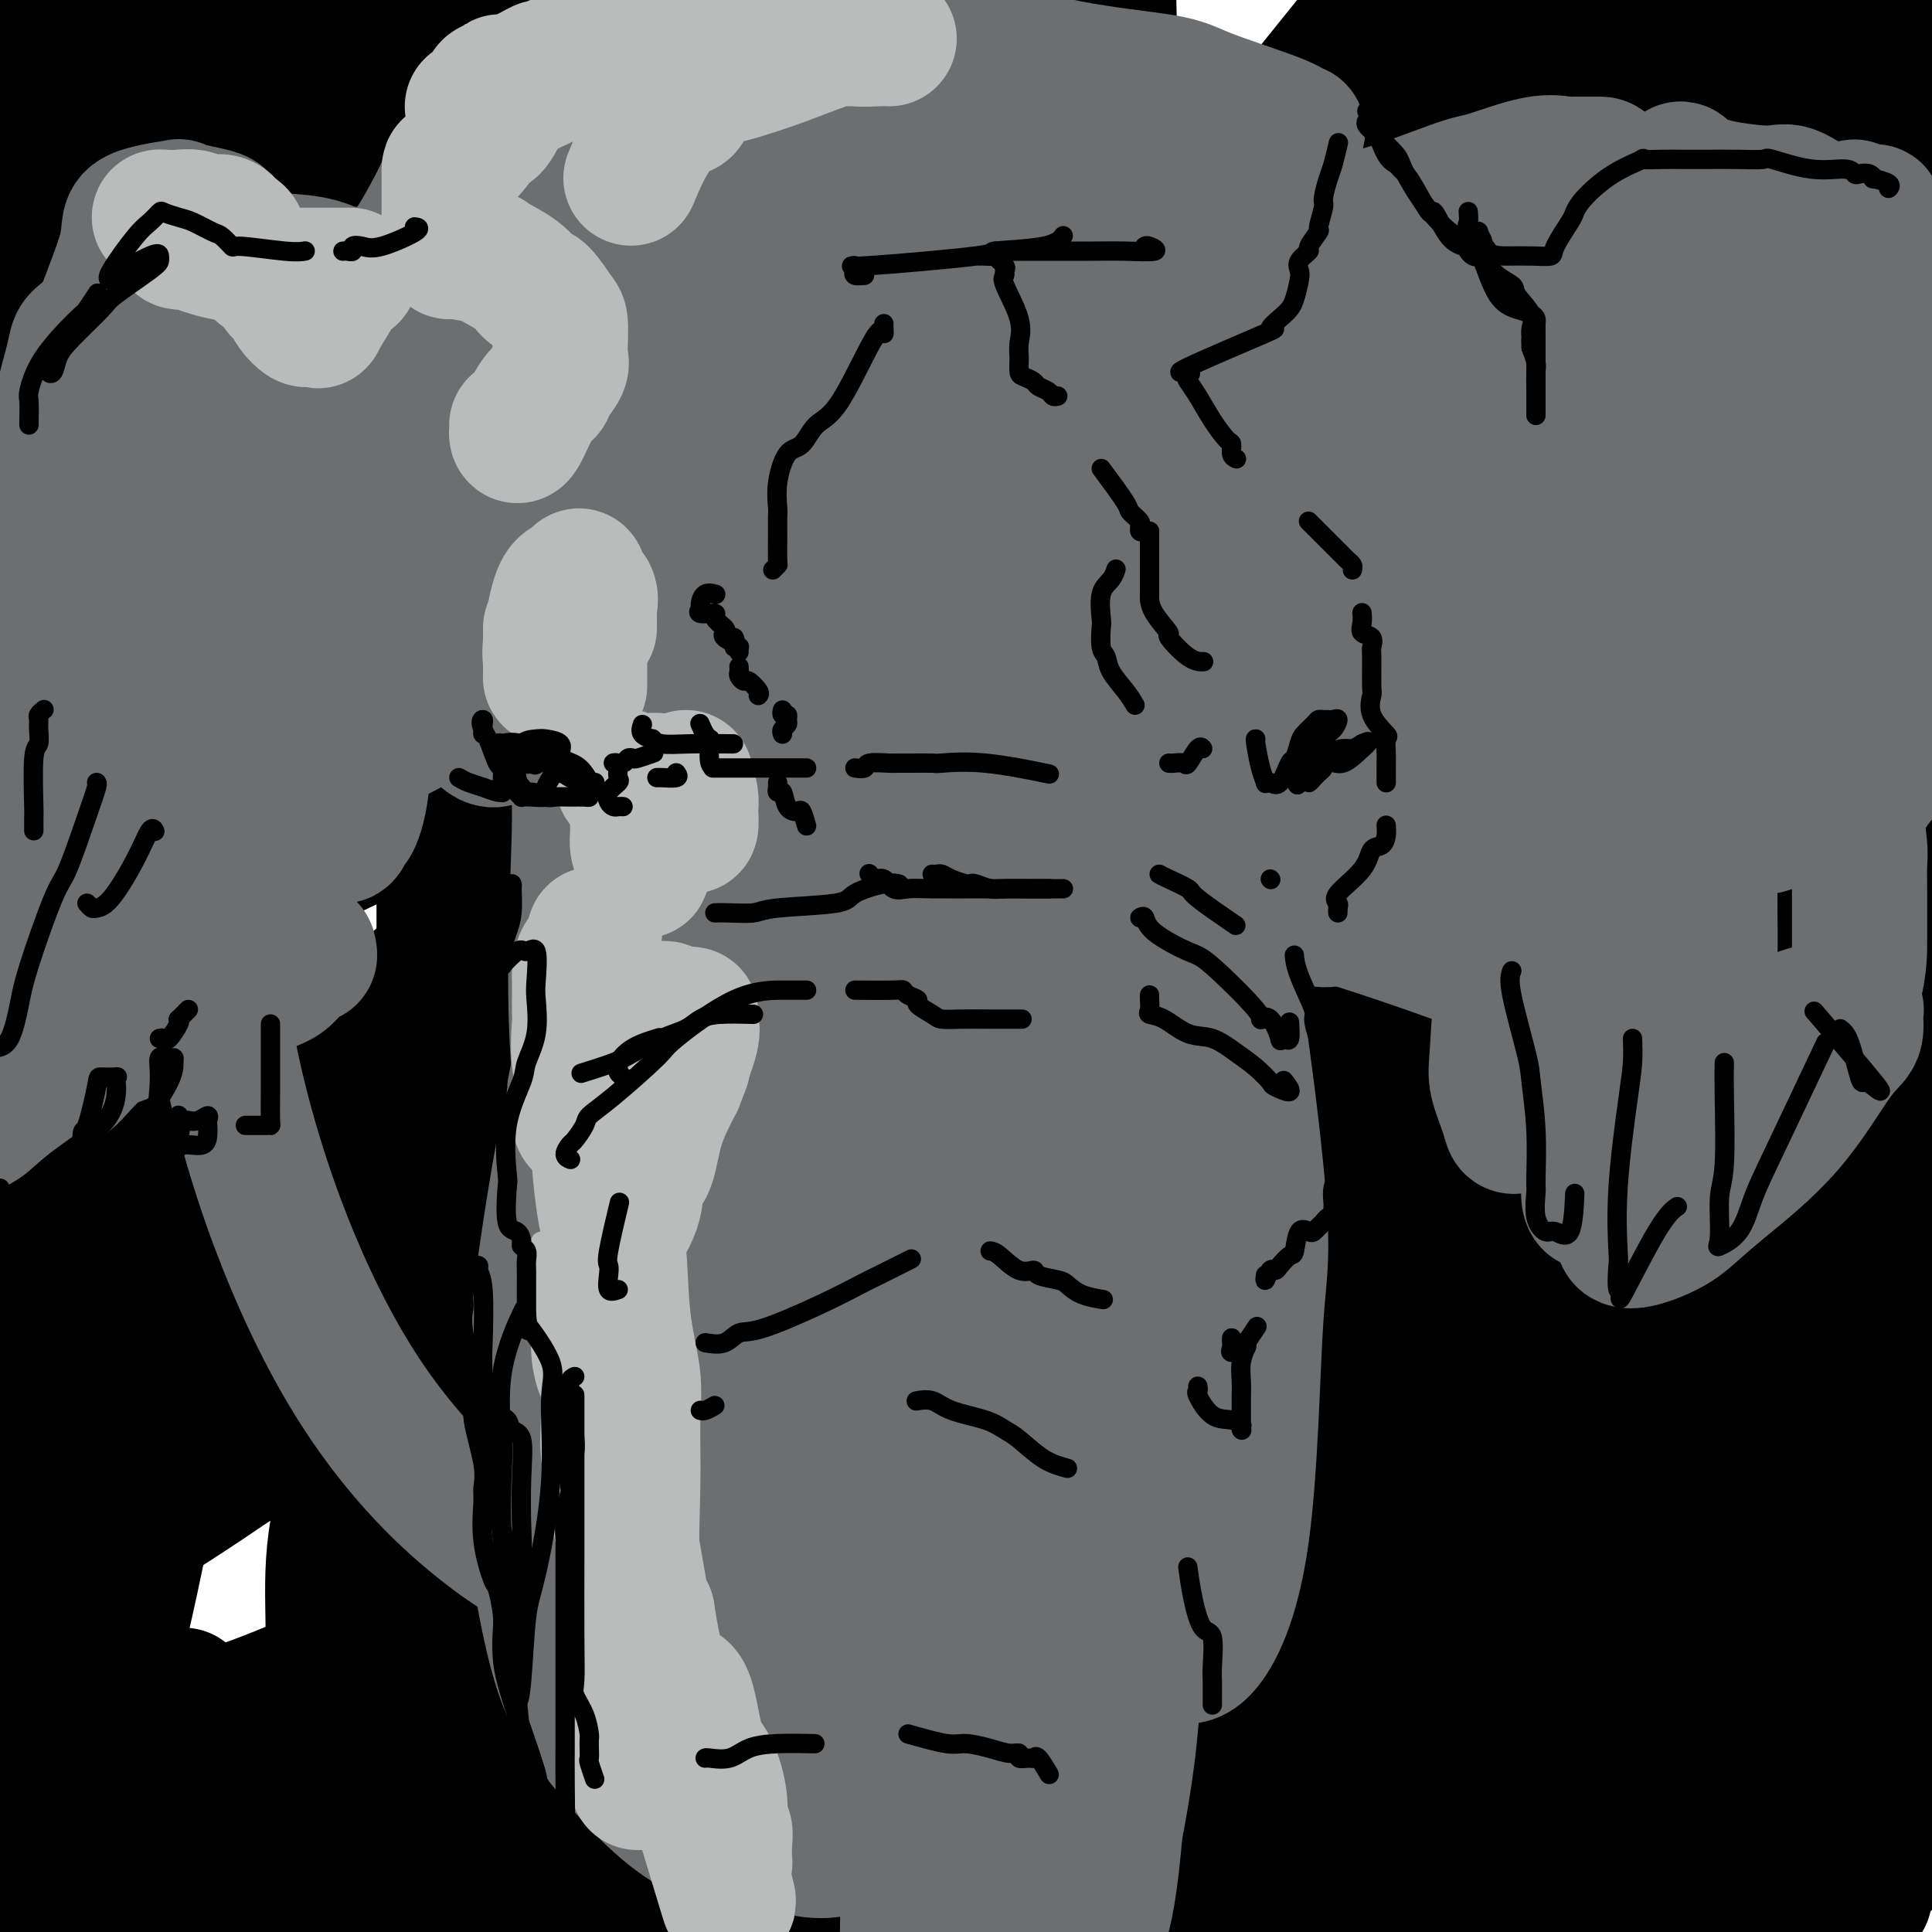 <svg viewBox='0 0 400 400' version='1.1' xmlns='http://www.w3.org/2000/svg' xmlns:xlink='http://www.w3.org/1999/xlink'><g fill='none' stroke='rgb(0,0,0)' stroke-width='28' stroke-linecap='round' stroke-linejoin='round'><path d='M38,351c-9.167,17.000 -18.333,34.000 -24,45c-5.667,11.000 -7.833,16.000 -10,21'/><path d='M10,391c-0.522,1.592 -1.043,3.183 0,0c1.043,-3.183 3.652,-11.141 8,-27c4.348,-15.859 10.435,-39.619 14,-63c3.565,-23.381 4.609,-46.381 5,-59c0.391,-12.619 0.128,-14.855 0,-27c-0.128,-12.145 -0.123,-34.200 0,-51c0.123,-16.800 0.364,-28.347 -1,-38c-1.364,-9.653 -4.331,-17.413 -6,-21c-1.669,-3.587 -2.038,-3.000 -2,-3c0.038,-0.000 0.482,-0.589 0,-1c-0.482,-0.411 -1.892,-0.646 -2,17c-0.108,17.646 1.086,53.174 0,88c-1.086,34.826 -4.453,68.950 -11,106c-6.547,37.050 -16.273,77.025 -26,117'/><path d='M9,320c-0.770,4.392 -1.541,8.785 0,0c1.541,-8.785 5.392,-30.746 11,-65c5.608,-34.254 12.971,-80.799 17,-125c4.029,-44.201 4.722,-86.057 5,-111c0.278,-24.943 0.139,-32.971 0,-41'/><path d='M16,39c2.333,-13.750 4.667,-27.500 0,0c-4.667,27.500 -16.333,96.250 -28,165'/><path d='M2,246c-1.351,15.030 -2.702,30.060 0,0c2.702,-30.060 9.458,-105.208 13,-145c3.542,-39.792 3.869,-44.226 4,-68c0.131,-23.774 0.065,-66.887 0,-110'/><path d='M37,0c-0.720,-10.167 -1.440,-20.333 0,0c1.440,20.333 5.042,71.167 -1,117c-6.042,45.833 -21.726,86.667 -30,110c-8.274,23.333 -9.137,29.167 -10,35'/><path d='M7,260c-0.817,2.072 -1.633,4.144 0,0c1.633,-4.144 5.716,-14.502 15,-40c9.284,-25.498 23.769,-66.134 40,-106c16.231,-39.866 34.209,-78.962 46,-104c11.791,-25.038 17.396,-36.019 23,-47'/><path d='M134,28c3.875,-3.256 7.750,-6.512 0,0c-7.750,6.512 -27.125,22.792 -49,41c-21.875,18.208 -46.250,38.345 -65,54c-18.750,15.655 -31.875,26.827 -45,38'/><path d='M0,159c-0.959,0.640 -1.917,1.279 0,0c1.917,-1.279 6.710,-4.477 24,-15c17.290,-10.523 47.078,-28.372 80,-53c32.922,-24.628 68.978,-56.037 93,-76c24.022,-19.963 36.011,-28.482 48,-37'/><path d='M157,61c3.301,-3.176 6.602,-6.352 0,0c-6.602,6.352 -23.108,22.233 -47,42c-23.892,19.767 -55.171,43.421 -73,60c-17.829,16.579 -22.207,26.083 -24,30c-1.793,3.917 -1.002,2.247 -2,3c-0.998,0.753 -3.784,3.928 1,3c4.784,-0.928 17.138,-5.959 25,-9c7.862,-3.041 11.231,-4.094 32,-14c20.769,-9.906 58.938,-28.667 98,-57c39.062,-28.333 79.018,-66.238 104,-90c24.982,-23.762 34.991,-33.381 45,-43'/><path d='M182,115c10.805,-11.047 21.610,-22.095 0,0c-21.610,22.095 -75.635,77.331 -102,104c-26.365,26.669 -25.068,24.770 -33,36c-7.932,11.230 -25.091,35.589 -32,48c-6.909,12.411 -3.566,12.875 -2,13c1.566,0.125 1.357,-0.090 1,2c-0.357,2.090 -0.863,6.484 11,0c11.863,-6.484 36.093,-23.845 50,-33c13.907,-9.155 17.491,-10.103 40,-30c22.509,-19.897 63.945,-58.741 106,-102c42.055,-43.259 84.730,-90.931 114,-121c29.270,-30.069 45.135,-42.534 61,-55'/><path d='M324,39c13.893,-11.750 27.786,-23.499 0,0c-27.786,23.499 -97.252,82.247 -153,130c-55.748,47.753 -97.778,84.510 -122,107c-24.222,22.490 -30.635,30.711 -37,41c-6.365,10.289 -12.683,22.644 -19,35'/><path d='M0,361c-0.363,-0.067 -0.727,-0.134 0,0c0.727,0.134 2.544,0.467 13,0c10.456,-0.467 29.550,-1.736 62,-18c32.450,-16.264 78.255,-47.524 103,-64c24.745,-16.476 28.431,-18.166 59,-43c30.569,-24.834 88.020,-72.810 133,-117c44.980,-44.190 77.490,-84.595 110,-125'/><path d='M362,6c18.679,-13.321 37.357,-26.643 0,0c-37.357,26.643 -130.750,93.250 -182,129c-51.250,35.750 -60.357,40.643 -86,62c-25.643,21.357 -67.821,59.179 -110,97'/><path d='M73,361c-6.761,1.689 -13.522,3.378 0,0c13.522,-3.378 47.325,-11.823 71,-17c23.675,-5.177 37.220,-7.086 76,-22c38.780,-14.914 102.794,-42.833 152,-72c49.206,-29.167 83.603,-59.584 118,-90'/><path d='M393,87c19.512,-8.458 39.024,-16.917 0,0c-39.024,16.917 -136.583,59.208 -189,81c-52.417,21.792 -59.690,23.083 -89,40c-29.310,16.917 -80.655,49.458 -132,82'/><path d='M40,362c-5.088,0.000 -10.175,0.000 0,0c10.175,0.000 35.614,0.000 55,0c19.386,0.000 32.719,0.000 69,-6c36.281,-6.000 95.509,-18.000 140,-33c44.491,-15.000 74.246,-33.000 104,-51'/><path d='M378,217c3.643,-0.377 7.286,-0.754 0,0c-7.286,0.754 -25.502,2.638 -68,18c-42.498,15.362 -109.278,44.200 -144,59c-34.722,14.800 -37.387,15.562 -53,27c-15.613,11.438 -44.175,33.554 -56,49c-11.825,15.446 -6.912,24.223 -2,33'/><path d='M362,332c15.024,-1.744 30.048,-3.488 0,0c-30.048,3.488 -105.167,12.208 -164,24c-58.833,11.792 -101.381,26.655 -123,36c-21.619,9.345 -22.310,13.173 -23,17'/><path d='M367,369c15.768,-1.292 31.536,-2.583 0,0c-31.536,2.583 -110.375,9.042 -157,13c-46.625,3.958 -61.036,5.417 -89,13c-27.964,7.583 -69.482,21.292 -111,35'/><path d='M158,393c-4.869,3.773 -9.737,7.545 0,0c9.737,-7.545 34.081,-26.408 60,-53c25.919,-26.592 53.414,-60.914 68,-81c14.586,-20.086 16.265,-25.935 27,-49c10.735,-23.065 30.527,-63.347 40,-99c9.473,-35.653 8.627,-66.676 9,-83c0.373,-16.324 1.964,-17.950 0,-24c-1.964,-6.050 -7.482,-16.525 -13,-27'/><path d='M268,40c5.142,-13.230 10.284,-26.460 0,0c-10.284,26.460 -35.994,92.611 -50,127c-14.006,34.389 -16.306,37.015 -27,62c-10.694,24.985 -29.780,72.330 -40,103c-10.220,30.670 -11.572,44.667 -12,52c-0.428,7.333 0.070,8.002 0,9c-0.070,0.998 -0.708,2.326 1,2c1.708,-0.326 5.764,-2.305 8,-4c2.236,-1.695 2.654,-3.107 7,-14c4.346,-10.893 12.620,-31.267 23,-65c10.380,-33.733 22.865,-80.825 30,-108c7.135,-27.175 8.921,-34.432 12,-61c3.079,-26.568 7.451,-72.448 9,-104c1.549,-31.552 0.274,-48.776 -1,-66'/><path d='M183,17c4.888,-10.013 9.777,-20.026 0,0c-9.777,20.026 -34.219,70.089 -56,125c-21.781,54.911 -40.903,114.668 -50,146c-9.097,31.332 -8.171,34.238 -8,50c0.171,15.762 -0.415,44.381 -1,73'/><path d='M111,394c-0.522,1.741 -1.044,3.482 0,0c1.044,-3.482 3.656,-12.187 9,-34c5.344,-21.813 13.422,-56.733 18,-100c4.578,-43.267 5.656,-94.879 7,-124c1.344,-29.121 2.956,-35.749 0,-61c-2.956,-25.251 -10.478,-69.126 -18,-113'/><path d='M92,118c0.015,-12.889 0.029,-25.778 0,0c-0.029,25.778 -0.102,90.221 0,123c0.102,32.779 0.379,33.892 0,48c-0.379,14.108 -1.413,41.211 0,56c1.413,14.789 5.274,17.265 7,18c1.726,0.735 1.316,-0.270 1,1c-0.316,1.270 -0.537,4.816 1,0c1.537,-4.816 4.832,-17.995 7,-26c2.168,-8.005 3.208,-10.836 5,-31c1.792,-20.164 4.336,-57.663 9,-102c4.664,-44.337 11.448,-95.514 14,-125c2.552,-29.486 0.872,-37.282 0,-59c-0.872,-21.718 -0.936,-57.359 -1,-93'/><path d='M95,16c0.001,-11.020 0.002,-22.040 0,0c-0.002,22.040 -0.008,77.139 0,123c0.008,45.861 0.029,82.483 0,103c-0.029,20.517 -0.109,24.930 0,38c0.109,13.070 0.408,34.796 1,45c0.592,10.204 1.479,8.885 2,9c0.521,0.115 0.678,1.665 1,1c0.322,-0.665 0.809,-3.546 1,-10c0.191,-6.454 0.087,-16.481 0,-25c-0.087,-8.519 -0.157,-15.531 0,-37c0.157,-21.469 0.542,-57.396 -5,-101c-5.542,-43.604 -17.012,-94.887 -25,-126c-7.988,-31.113 -12.494,-42.057 -17,-53'/><path d='M29,159c-3.440,9.089 -6.881,18.179 0,0c6.881,-18.179 24.083,-63.625 33,-89c8.917,-25.375 9.548,-30.679 14,-51c4.452,-20.321 12.726,-55.661 21,-91'/><path d='M47,15c-3.083,1.667 -6.167,3.333 0,0c6.167,-3.333 21.583,-11.667 37,-20'/><path d='M16,34c-8.222,2.889 -16.444,5.778 0,0c16.444,-5.778 57.556,-20.222 93,-34c35.444,-13.778 65.222,-26.889 95,-40'/><path d='M107,30c7.701,-7.868 15.402,-15.736 0,0c-15.402,15.736 -53.908,55.077 -73,81c-19.092,25.923 -18.772,38.430 -19,45c-0.228,6.570 -1.005,7.204 0,10c1.005,2.796 3.790,7.753 17,8c13.210,0.247 36.843,-4.216 50,-7c13.157,-2.784 15.836,-3.891 35,-15c19.164,-11.109 54.813,-32.222 84,-57c29.187,-24.778 51.910,-53.222 67,-72c15.090,-18.778 22.545,-27.889 30,-37'/><path d='M166,27c3.887,-3.798 7.774,-7.595 0,0c-7.774,7.595 -27.208,26.583 -58,63c-30.792,36.417 -72.940,90.262 -96,130c-23.060,39.738 -27.030,65.369 -31,91'/><path d='M5,356c-5.955,-0.296 -11.909,-0.592 0,0c11.909,0.592 41.683,2.072 58,2c16.317,-0.072 19.177,-1.694 36,-10c16.823,-8.306 47.610,-23.295 75,-49c27.390,-25.705 51.383,-62.127 65,-83c13.617,-20.873 16.858,-26.197 28,-52c11.142,-25.803 30.183,-72.087 41,-108c10.817,-35.913 13.408,-61.457 16,-87'/><path d='M113,84c8.154,-10.693 16.307,-21.386 0,0c-16.307,21.386 -57.076,74.850 -80,118c-22.924,43.150 -28.005,75.985 -31,93c-2.995,17.015 -3.905,18.210 0,27c3.905,8.790 12.624,25.176 18,32c5.376,6.824 7.409,4.087 18,7c10.591,2.913 29.739,11.478 65,0c35.261,-11.478 86.635,-42.999 113,-63c26.365,-20.001 27.719,-28.484 34,-40c6.281,-11.516 17.488,-26.066 31,-53c13.512,-26.934 29.330,-66.251 36,-104c6.670,-37.749 4.191,-73.928 2,-95c-2.191,-21.072 -4.096,-27.036 -6,-33'/><path d='M170,46c5.261,-13.280 10.522,-26.560 0,0c-10.522,26.560 -36.828,92.960 -50,127c-13.172,34.040 -13.210,35.721 -14,57c-0.790,21.279 -2.331,62.155 -1,84c1.331,21.845 5.533,24.659 15,33c9.467,8.341 24.199,22.209 46,28c21.801,5.791 50.670,3.504 67,2c16.330,-1.504 20.122,-2.226 35,-10c14.878,-7.774 40.844,-22.599 62,-47c21.156,-24.401 37.504,-58.377 47,-79c9.496,-20.623 12.142,-27.892 16,-52c3.858,-24.108 8.929,-65.054 14,-106'/><path d='M309,10c1.569,-3.904 3.138,-7.808 0,0c-3.138,7.808 -10.984,27.327 -21,60c-10.016,32.673 -22.203,78.500 -28,118c-5.797,39.500 -5.206,72.672 -5,91c0.206,18.328 0.027,21.813 7,31c6.973,9.187 21.099,24.078 29,30c7.901,5.922 9.576,2.877 15,4c5.424,1.123 14.598,6.414 28,-1c13.402,-7.414 31.031,-27.535 40,-38c8.969,-10.465 9.277,-11.276 17,-30c7.723,-18.724 22.862,-55.362 38,-92'/><path d='M346,49c0.980,-3.836 1.960,-7.672 0,0c-1.960,7.672 -6.861,26.852 -11,56c-4.139,29.148 -7.515,68.263 -9,101c-1.485,32.737 -1.077,59.096 0,77c1.077,17.904 2.823,27.352 5,32c2.177,4.648 4.786,4.497 7,6c2.214,1.503 4.035,4.662 8,3c3.965,-1.662 10.074,-8.143 13,-12c2.926,-3.857 2.668,-5.089 7,-18c4.332,-12.911 13.254,-37.502 20,-72c6.746,-34.498 11.316,-78.903 13,-105c1.684,-26.097 0.481,-33.885 0,-53c-0.481,-19.115 -0.241,-49.558 0,-80'/><path d='M359,8c1.153,-2.822 2.305,-5.644 0,0c-2.305,5.644 -8.069,19.756 -19,49c-10.931,29.244 -27.029,73.622 -36,114c-8.971,40.378 -10.815,76.756 -12,97c-1.185,20.244 -1.712,24.353 0,35c1.712,10.647 5.661,27.831 12,37c6.339,9.169 15.068,10.324 20,11c4.932,0.676 6.067,0.872 11,1c4.933,0.128 13.662,0.189 22,-12c8.338,-12.189 16.283,-36.628 21,-50c4.717,-13.372 6.205,-15.678 10,-38c3.795,-22.322 9.898,-64.661 16,-107'/><path d='M343,15c1.353,-10.798 2.706,-21.596 0,0c-2.706,21.596 -9.472,75.586 -12,101c-2.528,25.414 -0.818,22.251 0,44c0.818,21.749 0.746,68.409 0,90c-0.746,21.591 -2.164,18.112 0,25c2.164,6.888 7.912,24.142 11,32c3.088,7.858 3.516,6.319 4,5c0.484,-1.319 1.023,-2.419 3,-18c1.977,-15.581 5.390,-45.643 8,-61c2.610,-15.357 4.416,-16.008 10,-36c5.584,-19.992 14.947,-59.325 20,-90c5.053,-30.675 5.796,-52.693 6,-63c0.204,-10.307 -0.132,-8.902 0,-11c0.132,-2.098 0.733,-7.698 -2,-8c-2.733,-0.302 -8.801,4.693 -12,9c-3.199,4.307 -3.528,7.925 -10,25c-6.472,17.075 -19.086,47.608 -25,80c-5.914,32.392 -5.127,66.643 -5,85c0.127,18.357 -0.406,20.822 0,35c0.406,14.178 1.749,40.071 5,55c3.251,14.929 8.408,18.895 11,21c2.592,2.105 2.618,2.348 3,3c0.382,0.652 1.119,1.714 2,1c0.881,-0.714 1.907,-3.203 2,-5c0.093,-1.797 -0.746,-2.900 0,-12c0.746,-9.100 3.076,-26.196 7,-53c3.924,-26.804 9.443,-63.315 13,-85c3.557,-21.685 5.153,-28.543 6,-48c0.847,-19.457 0.944,-51.512 0,-70c-0.944,-18.488 -2.931,-23.410 -4,-25c-1.069,-1.590 -1.221,0.150 -2,-2c-0.779,-2.150 -2.183,-8.192 -7,0c-4.817,8.192 -13.045,30.618 -18,44c-4.955,13.382 -6.637,17.721 -8,39c-1.363,21.279 -2.405,59.498 -3,95c-0.595,35.502 -0.741,68.286 0,89c0.741,20.714 2.371,29.357 4,38'/><path d='M350,344c3.600,14.711 10.600,32.489 16,43c5.400,10.511 9.200,13.756 13,17'/><path d='M386,392c-0.000,0.672 -0.000,1.344 0,0c0.000,-1.344 0.001,-4.703 0,-19c-0.001,-14.297 -0.004,-39.533 0,-69c0.004,-29.467 0.016,-63.167 0,-81c-0.016,-17.833 -0.060,-19.800 0,-27c0.060,-7.200 0.225,-19.635 0,-25c-0.225,-5.365 -0.838,-3.662 -2,-4c-1.162,-0.338 -2.872,-2.719 -6,8c-3.128,10.719 -7.674,34.539 -10,49c-2.326,14.461 -2.434,19.565 -4,34c-1.566,14.435 -4.592,38.201 -5,54c-0.408,15.799 1.802,23.631 3,28c1.198,4.369 1.384,5.276 4,7c2.616,1.724 7.663,4.266 10,5c2.337,0.734 1.963,-0.340 2,0c0.037,0.340 0.483,2.095 2,0c1.517,-2.095 4.103,-8.040 5,-23c0.897,-14.960 0.106,-38.936 0,-52c-0.106,-13.064 0.475,-15.217 0,-28c-0.475,-12.783 -2.004,-36.197 -4,-49c-1.996,-12.803 -4.457,-14.994 -6,-16c-1.543,-1.006 -2.166,-0.828 -2,-2c0.166,-1.172 1.123,-3.696 -2,-1c-3.123,2.696 -10.324,10.610 -15,17c-4.676,6.390 -6.827,11.255 -15,30c-8.173,18.745 -22.367,51.370 -35,77c-12.633,25.630 -23.703,44.265 -29,54c-5.297,9.735 -4.821,10.570 -5,15c-0.179,4.430 -1.015,12.453 -1,16c0.015,3.547 0.879,2.616 1,2c0.121,-0.616 -0.501,-0.919 1,0c1.501,0.919 5.123,3.058 9,-1c3.877,-4.058 8.007,-14.314 10,-21c1.993,-6.686 1.849,-9.803 5,-22c3.151,-12.197 9.597,-33.476 17,-55c7.403,-21.524 15.762,-43.295 21,-56c5.238,-12.705 7.354,-16.344 9,-22c1.646,-5.656 2.823,-13.328 4,-21'/><path d='M348,194c0.652,-4.484 0.280,-5.193 0,-5c-0.280,0.193 -0.470,1.289 -2,0c-1.530,-1.289 -4.400,-4.963 -11,0c-6.600,4.963 -16.928,18.563 -23,26c-6.072,7.437 -7.887,8.710 -14,17c-6.113,8.290 -16.524,23.598 -23,35c-6.476,11.402 -9.015,18.899 -10,23c-0.985,4.101 -0.415,4.807 0,7c0.415,2.193 0.674,5.872 3,7c2.326,1.128 6.720,-0.294 9,0c2.280,0.294 2.447,2.303 6,-2c3.553,-4.303 10.494,-14.920 16,-29c5.506,-14.080 9.577,-31.625 12,-42c2.423,-10.375 3.196,-13.580 5,-26c1.804,-12.420 4.638,-34.056 8,-49c3.362,-14.944 7.251,-23.196 9,-28c1.749,-4.804 1.359,-6.158 1,-5c-0.359,1.158 -0.686,4.829 -3,12c-2.314,7.171 -6.616,17.843 -10,25c-3.384,7.157 -5.849,10.801 -12,25c-6.151,14.199 -15.987,38.955 -21,51c-5.013,12.045 -5.203,11.381 -6,15c-0.797,3.619 -2.201,11.521 -2,15c0.201,3.479 2.008,2.533 2,2c-0.008,-0.533 -1.830,-0.655 0,0c1.830,0.655 7.312,2.087 13,-2c5.688,-4.087 11.583,-13.692 15,-19c3.417,-5.308 4.357,-6.319 10,-14c5.643,-7.681 15.988,-22.031 24,-35c8.012,-12.969 13.689,-24.557 16,-31c2.311,-6.443 1.256,-7.743 1,-11c-0.256,-3.257 0.287,-8.473 0,-10c-0.287,-1.527 -1.406,0.635 -2,0c-0.594,-0.635 -0.664,-4.067 -6,2c-5.336,6.067 -15.936,21.633 -25,40c-9.064,18.367 -16.590,39.533 -21,53c-4.410,13.467 -5.705,19.233 -7,25'/><path d='M300,266c-4.385,15.454 -1.347,15.090 0,16c1.347,0.910 1.005,3.093 1,4c-0.005,0.907 0.329,0.536 1,1c0.671,0.464 1.681,1.762 5,-3c3.319,-4.762 8.949,-15.586 12,-21c3.051,-5.414 3.525,-5.418 8,-14c4.475,-8.582 12.952,-25.740 19,-44c6.048,-18.260 9.668,-37.621 11,-47c1.332,-9.379 0.376,-8.777 0,-11c-0.376,-2.223 -0.172,-7.272 0,-9c0.172,-1.728 0.312,-0.135 0,-1c-0.312,-0.865 -1.078,-4.187 -4,3c-2.922,7.187 -8.001,24.884 -13,52c-4.999,27.116 -9.917,63.650 -13,86c-3.083,22.350 -4.330,30.517 -5,47c-0.670,16.483 -0.763,41.281 0,58c0.763,16.719 2.381,25.360 4,34'/><path d='M303,378c-9.133,2.267 -18.267,4.533 0,0c18.267,-4.533 63.933,-15.867 85,-21c21.067,-5.133 17.533,-4.067 14,-3'/><path d='M384,368c1.354,-0.428 2.709,-0.856 0,0c-2.709,0.856 -9.480,2.997 -22,5c-12.520,2.003 -30.789,3.867 -58,7c-27.211,3.133 -63.365,7.536 -84,11c-20.635,3.464 -25.753,5.990 -37,8c-11.247,2.010 -28.624,3.505 -46,5'/><path d='M247,391c-1.125,0.279 -2.250,0.558 0,0c2.250,-0.558 7.873,-1.953 15,-3c7.127,-1.047 15.756,-1.745 20,-2c4.244,-0.255 4.102,-0.068 7,0c2.898,0.068 8.836,0.018 13,0c4.164,-0.018 6.554,-0.005 7,0c0.446,0.005 -1.053,0.001 -7,0c-5.947,-0.001 -16.343,-0.000 -38,0c-21.657,0.000 -54.576,0.000 -72,0c-17.424,-0.000 -19.355,-0.001 -23,0c-3.645,0.001 -9.006,0.003 -13,0c-3.994,-0.003 -6.621,-0.012 -7,0c-0.379,0.012 1.489,0.045 4,0c2.511,-0.045 5.666,-0.167 9,-1c3.334,-0.833 6.846,-2.377 10,-3c3.154,-0.623 5.948,-0.325 16,0c10.052,0.325 27.362,0.675 50,0c22.638,-0.675 50.604,-2.377 66,-3c15.396,-0.623 18.222,-0.168 31,0c12.778,0.168 35.508,0.048 49,0c13.492,-0.048 17.746,-0.024 22,0'/><path d='M398,380c6.060,-0.065 12.120,-0.131 0,0c-12.120,0.131 -42.421,0.458 -58,0c-15.579,-0.458 -16.438,-1.703 -32,0c-15.562,1.703 -45.829,6.353 -65,9c-19.171,2.647 -27.246,3.290 -33,4c-5.754,0.710 -9.188,1.486 -11,2c-1.812,0.514 -2.001,0.767 -2,1c0.001,0.233 0.193,0.447 0,1c-0.193,0.553 -0.769,1.444 2,2c2.769,0.556 8.885,0.778 15,1'/><path d='M283,394c-3.611,0.928 -7.222,1.856 0,0c7.222,-1.856 25.278,-6.496 34,-9c8.722,-2.504 8.109,-2.870 8,-3c-0.109,-0.130 0.286,-0.022 1,0c0.714,0.022 1.749,-0.041 0,0c-1.749,0.041 -6.281,0.185 -8,0c-1.719,-0.185 -0.626,-0.699 -10,0c-9.374,0.699 -29.216,2.611 -40,4c-10.784,1.389 -12.510,2.254 -30,5c-17.490,2.746 -50.745,7.373 -84,12'/><path d='M37,396c-0.462,0.029 -0.924,0.058 0,0c0.924,-0.058 3.235,-0.204 10,-1c6.765,-0.796 17.984,-2.241 24,-3c6.016,-0.759 6.828,-0.830 7,-1c0.172,-0.170 -0.295,-0.438 -2,0c-1.705,0.438 -4.649,1.582 -7,2c-2.351,0.418 -4.108,0.111 -9,0c-4.892,-0.111 -12.918,-0.027 -22,0c-9.082,0.027 -19.221,-0.005 -24,0c-4.779,0.005 -4.198,0.047 -5,0c-0.802,-0.047 -2.988,-0.184 -4,0c-1.012,0.184 -0.848,0.688 0,1c0.848,0.312 2.382,0.430 4,1c1.618,0.570 3.319,1.591 8,3c4.681,1.409 12.340,3.204 20,5'/><path d='M340,398c-1.733,0.545 -3.466,1.090 0,0c3.466,-1.090 12.130,-3.816 16,-5c3.870,-1.184 2.945,-0.825 3,-1c0.055,-0.175 1.089,-0.884 1,-1c-0.089,-0.116 -1.302,0.361 -2,0c-0.698,-0.361 -0.880,-1.559 -6,0c-5.120,1.559 -15.177,5.874 -21,8c-5.823,2.126 -7.411,2.063 -9,2'/><path d='M368,391c-2.048,0.541 -4.096,1.081 0,0c4.096,-1.081 14.335,-3.785 19,-5c4.665,-1.215 3.756,-0.943 2,0c-1.756,0.943 -4.359,2.555 -7,5c-2.641,2.445 -5.321,5.722 -8,9'/><path d='M398,91c0.229,1.821 0.458,3.642 0,0c-0.458,-3.642 -1.603,-12.747 -2,-19c-0.397,-6.253 -0.044,-9.656 0,-12c0.044,-2.344 -0.219,-3.631 0,-6c0.219,-2.369 0.920,-5.820 2,-9c1.080,-3.180 2.540,-6.090 4,-9'/><path d='M399,80c0.550,-0.770 1.101,-1.540 0,0c-1.101,1.540 -3.853,5.389 -5,7c-1.147,1.611 -0.690,0.984 -1,0c-0.310,-0.984 -1.387,-2.324 -2,-4c-0.613,-1.676 -0.761,-3.690 -1,-6c-0.239,-2.310 -0.569,-4.918 -2,-11c-1.431,-6.082 -3.962,-15.637 -5,-22c-1.038,-6.363 -0.582,-9.532 -1,-17c-0.418,-7.468 -1.709,-19.234 -3,-31'/><path d='M377,17c-0.000,-0.495 -0.001,-0.990 0,0c0.001,0.990 0.003,3.466 0,8c-0.003,4.534 -0.010,11.125 0,15c0.010,3.875 0.036,5.033 0,6c-0.036,0.967 -0.133,1.743 0,2c0.133,0.257 0.495,-0.005 1,0c0.505,0.005 1.153,0.278 2,1c0.847,0.722 1.893,1.892 4,0c2.107,-1.892 5.275,-6.847 7,-10c1.725,-3.153 2.009,-4.506 2,-5c-0.009,-0.494 -0.309,-0.131 0,-2c0.309,-1.869 1.229,-5.970 0,-5c-1.229,0.970 -4.607,7.012 -7,11c-2.393,3.988 -3.799,5.923 -6,10c-2.201,4.077 -5.195,10.294 -12,22c-6.805,11.706 -17.422,28.899 -23,37c-5.578,8.101 -6.117,7.109 -10,12c-3.883,4.891 -11.110,15.664 -17,21c-5.890,5.336 -10.441,5.234 -13,6c-2.559,0.766 -3.124,2.399 -4,3c-0.876,0.601 -2.061,0.170 -4,0c-1.939,-0.170 -4.631,-0.080 -6,0c-1.369,0.080 -1.416,0.149 -2,0c-0.584,-0.149 -1.704,-0.517 -4,0c-2.296,0.517 -5.768,1.917 -7,3c-1.232,1.083 -0.225,1.847 -2,5c-1.775,3.153 -6.332,8.695 -8,17c-1.668,8.305 -0.447,19.372 0,39c0.447,19.628 0.120,47.818 0,62c-0.120,14.182 -0.032,14.358 0,31c0.032,16.642 0.009,49.750 0,66c-0.009,16.250 -0.002,15.643 0,24c0.002,8.357 0.001,25.679 0,43'/><path d='M2,365c0.500,5.167 1.000,10.333 0,0c-1.000,-10.333 -3.500,-36.167 -6,-62'/><path d='M4,1c0.091,-0.419 0.182,-0.838 0,0c-0.182,0.838 -0.637,2.933 0,7c0.637,4.067 2.367,10.106 3,13c0.633,2.894 0.170,2.644 0,3c-0.170,0.356 -0.045,1.320 0,2c0.045,0.680 0.011,1.077 0,1c-0.011,-0.077 -0.000,-0.628 0,-1c0.000,-0.372 -0.010,-0.564 0,-1c0.010,-0.436 0.041,-1.118 0,-2c-0.041,-0.882 -0.155,-1.966 -2,-1c-1.845,0.966 -5.423,3.983 -9,7'/><path d='M0,24c-0.864,1.064 -1.729,2.128 0,0c1.729,-2.128 6.051,-7.447 9,-11c2.949,-3.553 4.525,-5.341 6,-7c1.475,-1.659 2.850,-3.188 5,-5c2.150,-1.812 5.075,-3.906 8,-6'/><path d='M33,4c0.230,-0.179 0.461,-0.359 0,0c-0.461,0.359 -1.612,1.256 -3,4c-1.388,2.744 -3.011,7.333 -5,11c-1.989,3.667 -4.343,6.410 -6,8c-1.657,1.590 -2.616,2.026 -6,3c-3.384,0.974 -9.192,2.487 -15,4'/><path d='M7,0c0.021,-1.285 0.043,-2.570 0,0c-0.043,2.570 -0.150,8.996 0,13c0.150,4.004 0.558,5.586 0,10c-0.558,4.414 -2.081,11.659 -3,16c-0.919,4.341 -1.234,5.776 -2,7c-0.766,1.224 -1.984,2.237 0,1c1.984,-1.237 7.170,-4.722 10,-7c2.830,-2.278 3.306,-3.347 4,-5c0.694,-1.653 1.608,-3.888 2,-5c0.392,-1.112 0.263,-1.100 0,0c-0.263,1.100 -0.661,3.290 -1,5c-0.339,1.710 -0.619,2.941 -1,5c-0.381,2.059 -0.862,4.948 -1,8c-0.138,3.052 0.068,6.268 0,8c-0.068,1.732 -0.410,1.980 0,4c0.410,2.020 1.572,5.813 2,13c0.428,7.187 0.122,17.768 0,22c-0.122,4.232 -0.061,2.116 0,0'/></g>
<g fill='none' stroke='rgb(109,110,112)' stroke-width='28' stroke-linecap='round' stroke-linejoin='round'><path d='M48,90c-2.531,9.872 -5.062,19.743 -6,28c-0.938,8.257 -0.284,14.899 0,31c0.284,16.101 0.199,41.659 5,67c4.801,25.341 14.487,50.463 25,68c10.513,17.537 21.852,27.489 29,33c7.148,5.511 10.107,6.582 15,8c4.893,1.418 11.722,3.183 15,4c3.278,0.817 3.005,0.685 3,1c-0.005,0.315 0.257,1.076 1,0c0.743,-1.076 1.965,-3.990 6,-13c4.035,-9.010 10.881,-24.118 14,-33c3.119,-8.882 2.511,-11.540 6,-25c3.489,-13.460 11.074,-37.724 16,-65c4.926,-27.276 7.194,-57.566 9,-75c1.806,-17.434 3.150,-22.014 5,-34c1.850,-11.986 4.207,-31.378 5,-46c0.793,-14.622 0.021,-24.475 0,-30c-0.021,-5.525 0.708,-6.721 0,-9c-0.708,-2.279 -2.854,-5.639 -5,-9'/><path d='M138,40c2.079,-9.110 4.158,-18.220 0,0c-4.158,18.220 -14.555,63.771 -18,87c-3.445,23.229 0.060,24.137 0,42c-0.060,17.863 -3.686,52.683 5,81c8.686,28.317 29.684,50.132 41,62c11.316,11.868 12.951,13.790 23,18c10.049,4.210 28.512,10.707 39,13c10.488,2.293 13.001,0.383 15,0c1.999,-0.383 3.485,0.763 6,-2c2.515,-2.763 6.060,-9.435 8,-23c1.940,-13.565 2.275,-34.023 3,-45c0.725,-10.977 1.841,-12.475 0,-31c-1.841,-18.525 -6.638,-54.079 -14,-86c-7.362,-31.921 -17.290,-60.210 -24,-77c-6.710,-16.790 -10.203,-22.083 -16,-35c-5.797,-12.917 -13.899,-33.459 -22,-54'/><path d='M179,-1c0.678,-2.190 1.355,-4.380 0,0c-1.355,4.380 -4.743,15.329 -7,23c-2.257,7.671 -3.382,12.063 -10,36c-6.618,23.937 -18.727,67.420 -25,90c-6.273,22.580 -6.710,24.258 -11,44c-4.290,19.742 -12.434,57.547 -15,86c-2.566,28.453 0.445,47.554 3,59c2.555,11.446 4.654,15.238 9,21c4.346,5.762 10.941,13.496 17,18c6.059,4.504 11.584,5.780 15,6c3.416,0.220 4.723,-0.616 8,0c3.277,0.616 8.524,2.685 14,-1c5.476,-3.685 11.180,-13.124 15,-20c3.820,-6.876 5.756,-11.187 10,-22c4.244,-10.813 10.795,-28.127 14,-52c3.205,-23.873 3.065,-54.307 3,-72c-0.065,-17.693 -0.056,-22.647 0,-41c0.056,-18.353 0.159,-50.105 -5,-77c-5.159,-26.895 -15.581,-48.933 -21,-62c-5.419,-13.067 -5.834,-17.162 -8,-23c-2.166,-5.838 -6.083,-13.419 -10,-21'/><path d='M157,1c2.257,-6.049 4.514,-12.097 0,0c-4.514,12.097 -15.801,42.340 -21,58c-5.199,15.660 -4.312,16.739 -6,37c-1.688,20.261 -5.950,59.705 -5,97c0.950,37.295 7.114,72.443 12,93c4.886,20.557 8.494,26.525 15,39c6.506,12.475 15.911,31.458 24,44c8.089,12.542 14.861,18.643 18,21c3.139,2.357 2.645,0.971 3,1c0.355,0.029 1.559,1.471 2,1c0.441,-0.471 0.118,-2.857 0,-7c-0.118,-4.143 -0.032,-10.042 0,-13c0.032,-2.958 0.008,-2.974 0,-18c-0.008,-15.026 -0.002,-45.061 0,-57c0.002,-11.939 0.001,-5.783 0,-34c-0.001,-28.217 -0.001,-90.807 0,-121c0.001,-30.193 0.002,-27.987 0,-33c-0.002,-5.013 -0.008,-17.243 0,-30c0.008,-12.757 0.031,-26.041 0,-34c-0.031,-7.959 -0.115,-10.593 0,-12c0.115,-1.407 0.429,-1.587 0,-2c-0.429,-0.413 -1.601,-1.059 -4,2c-2.399,3.059 -6.024,9.822 -7,15c-0.976,5.178 0.697,8.772 -4,27c-4.697,18.228 -15.764,51.090 -21,86c-5.236,34.910 -4.641,71.866 -5,91c-0.359,19.134 -1.670,20.445 0,35c1.670,14.555 6.323,42.355 11,61c4.677,18.645 9.378,28.135 12,33c2.622,4.865 3.165,5.104 4,6c0.835,0.896 1.961,2.449 3,3c1.039,0.551 1.993,0.099 3,0c1.007,-0.099 2.069,0.156 4,-4c1.931,-4.156 4.730,-12.724 9,-35c4.270,-22.276 10.011,-58.259 14,-71c3.989,-12.741 6.228,-2.238 5,-45c-1.228,-42.762 -5.922,-138.789 -10,-183c-4.078,-44.211 -7.539,-36.605 -11,-29'/><path d='M202,23c-5.243,-9.723 -12.851,-19.532 -16,-23c-3.149,-3.468 -1.840,-0.596 -2,-1c-0.160,-0.404 -1.789,-4.083 -4,0c-2.211,4.083 -5.003,15.928 -11,36c-5.997,20.072 -15.198,48.372 -20,66c-4.802,17.628 -5.205,24.583 -8,46c-2.795,21.417 -7.983,57.294 -10,86c-2.017,28.706 -0.865,50.239 0,64c0.865,13.761 1.442,19.749 4,30c2.558,10.251 7.096,24.764 11,33c3.904,8.236 7.172,10.194 9,11c1.828,0.806 2.215,0.461 2,1c-0.215,0.539 -1.033,1.962 1,0c2.033,-1.962 6.918,-7.307 10,-12c3.082,-4.693 4.363,-8.732 9,-22c4.637,-13.268 12.630,-35.765 19,-57c6.370,-21.235 11.117,-41.210 12,-76c0.883,-34.790 -2.098,-84.397 -8,-113c-5.902,-28.603 -14.723,-36.203 -19,-40c-4.277,-3.797 -4.009,-3.790 -6,-5c-1.991,-1.210 -6.241,-3.637 -10,0c-3.759,3.637 -7.026,13.338 -9,19c-1.974,5.662 -2.656,7.287 -4,21c-1.344,13.713 -3.352,39.516 -4,68c-0.648,28.484 0.062,59.651 0,75c-0.062,15.349 -0.896,14.881 0,26c0.896,11.119 3.521,33.825 8,50c4.479,16.175 10.813,25.820 14,31c3.187,5.180 3.227,5.894 5,8c1.773,2.106 5.278,5.604 7,7c1.722,1.396 1.662,0.691 2,0c0.338,-0.691 1.073,-1.366 2,0c0.927,1.366 2.047,4.775 6,-4c3.953,-8.775 10.740,-29.733 14,-40c3.260,-10.267 2.993,-9.841 5,-23c2.007,-13.159 6.288,-39.903 8,-64c1.712,-24.097 0.856,-45.549 0,-67'/><path d='M219,154c-0.378,-15.300 -1.324,-20.050 -5,-31c-3.676,-10.950 -10.083,-28.099 -14,-36c-3.917,-7.901 -5.346,-6.554 -6,-6c-0.654,0.554 -0.535,0.317 -1,0c-0.465,-0.317 -1.514,-0.712 -4,7c-2.486,7.712 -6.411,23.533 -10,34c-3.589,10.467 -6.844,15.581 -8,32c-1.156,16.419 -0.213,44.144 0,71c0.213,26.856 -0.304,52.845 0,67c0.304,14.155 1.428,16.476 4,25c2.572,8.524 6.591,23.250 10,32c3.409,8.750 6.209,11.523 8,13c1.791,1.477 2.575,1.657 3,2c0.425,0.343 0.492,0.848 1,0c0.508,-0.848 1.457,-3.051 3,-8c1.543,-4.949 3.679,-12.646 8,-29c4.321,-16.354 10.828,-41.367 14,-55c3.172,-13.633 3.009,-15.885 4,-31c0.991,-15.115 3.136,-43.091 3,-63c-0.136,-19.909 -2.553,-31.751 -5,-39c-2.447,-7.249 -4.923,-9.907 -7,-12c-2.077,-2.093 -3.754,-3.622 -6,-4c-2.246,-0.378 -5.061,0.395 -7,2c-1.939,1.605 -3.003,4.043 -5,15c-1.997,10.957 -4.927,30.435 -6,53c-1.073,22.565 -0.290,48.218 0,62c0.290,13.782 0.087,15.693 0,28c-0.087,12.307 -0.059,35.011 0,49c0.059,13.989 0.147,19.263 1,23c0.853,3.737 2.469,5.938 5,9c2.531,3.062 5.976,6.986 8,9c2.024,2.014 2.627,2.117 3,2c0.373,-0.117 0.517,-0.454 1,0c0.483,0.454 1.305,1.699 3,-3c1.695,-4.699 4.264,-15.342 6,-21c1.736,-5.658 2.639,-6.331 4,-15c1.361,-8.669 3.181,-25.335 5,-42'/><path d='M229,294c1.240,-16.192 1.839,-35.672 2,-47c0.161,-11.328 -0.118,-14.502 0,-24c0.118,-9.498 0.631,-25.319 0,-34c-0.631,-8.681 -2.407,-10.222 -3,-11c-0.593,-0.778 -0.002,-0.792 -1,-2c-0.998,-1.208 -3.586,-3.609 -7,4c-3.414,7.609 -7.654,25.226 -11,36c-3.346,10.774 -5.799,14.703 -8,26c-2.201,11.297 -4.151,29.963 -4,46c0.151,16.037 2.404,29.445 4,37c1.596,7.555 2.534,9.258 5,13c2.466,3.742 6.458,9.524 10,13c3.542,3.476 6.633,4.647 8,5c1.367,0.353 1.011,-0.113 1,0c-0.011,0.113 0.323,0.804 1,0c0.677,-0.804 1.698,-3.105 2,-5c0.302,-1.895 -0.114,-3.385 0,-7c0.114,-3.615 0.760,-9.356 1,-20c0.240,-10.644 0.076,-26.190 0,-34c-0.076,-7.810 -0.062,-7.882 0,-10c0.062,-2.118 0.172,-6.281 0,-9c-0.172,-2.719 -0.628,-3.993 -1,-4c-0.372,-0.007 -0.661,1.254 -1,0c-0.339,-1.254 -0.729,-5.024 -2,3c-1.271,8.024 -3.423,27.841 -5,39c-1.577,11.159 -2.578,13.658 -4,24c-1.422,10.342 -3.263,28.526 -4,41c-0.737,12.474 -0.368,19.237 0,26'/><path d='M222,395c-0.582,2.383 -1.165,4.766 0,0c1.165,-4.766 4.077,-16.681 6,-23c1.923,-6.319 2.856,-7.044 4,-13c1.144,-5.956 2.501,-17.145 3,-27c0.499,-9.855 0.142,-18.378 0,-22c-0.142,-3.622 -0.070,-2.344 0,-2c0.070,0.344 0.138,-0.248 -1,-1c-1.138,-0.752 -3.480,-1.666 -5,0c-1.520,1.666 -2.217,5.910 -6,17c-3.783,11.090 -10.652,29.026 -17,45c-6.348,15.974 -12.174,29.987 -18,44'/><path d='M227,396c-0.780,3.141 -1.560,6.282 0,0c1.560,-6.282 5.460,-21.987 7,-38c1.540,-16.013 0.721,-32.333 0,-40c-0.721,-7.667 -1.345,-6.680 -2,-8c-0.655,-1.320 -1.342,-4.947 -4,-6c-2.658,-1.053 -7.287,0.466 -10,2c-2.713,1.534 -3.511,3.081 -8,12c-4.489,8.919 -12.670,25.209 -17,40c-4.330,14.791 -4.809,28.083 -5,36c-0.191,7.917 -0.096,10.458 0,13'/><path d='M228,398c-0.281,0.975 -0.562,1.951 0,0c0.562,-1.951 1.967,-6.827 3,-21c1.033,-14.173 1.694,-37.642 2,-65c0.306,-27.358 0.256,-58.605 0,-77c-0.256,-18.395 -0.719,-23.939 -6,-41c-5.281,-17.061 -15.381,-45.640 -22,-61c-6.619,-15.360 -9.758,-17.501 -11,-19c-1.242,-1.499 -0.587,-2.356 -1,-3c-0.413,-0.644 -1.895,-1.075 -4,3c-2.105,4.075 -4.834,12.656 -6,18c-1.166,5.344 -0.769,7.450 -1,13c-0.231,5.550 -1.092,14.546 0,22c1.092,7.454 4.135,13.368 6,17c1.865,3.632 2.550,4.981 3,5c0.450,0.019 0.665,-1.293 1,-4c0.335,-2.707 0.791,-6.810 1,-10c0.209,-3.190 0.171,-5.468 1,-13c0.829,-7.532 2.524,-20.318 3,-27c0.476,-6.682 -0.266,-7.260 0,-13c0.266,-5.740 1.540,-16.644 0,-25c-1.540,-8.356 -5.895,-14.166 -8,-18c-2.105,-3.834 -1.962,-5.693 -2,-7c-0.038,-1.307 -0.258,-2.063 0,-3c0.258,-0.937 0.993,-2.056 2,-3c1.007,-0.944 2.287,-1.712 4,-2c1.713,-0.288 3.861,-0.096 5,0c1.139,0.096 1.271,0.096 2,0c0.729,-0.096 2.056,-0.287 3,0c0.944,0.287 1.504,1.051 2,2c0.496,0.949 0.929,2.084 1,3c0.071,0.916 -0.219,1.612 0,4c0.219,2.388 0.949,6.466 0,11c-0.949,4.534 -3.575,9.524 -5,12c-1.425,2.476 -1.650,2.440 -3,6c-1.350,3.560 -3.826,10.717 -5,16c-1.174,5.283 -1.047,8.692 -1,12c0.047,3.308 0.013,6.517 0,8c-0.013,1.483 -0.007,1.242 0,1'/><path d='M192,139c-0.350,3.644 -0.725,2.252 2,1c2.725,-1.252 8.551,-2.366 12,-4c3.449,-1.634 4.520,-3.787 9,-9c4.480,-5.213 12.367,-13.485 18,-22c5.633,-8.515 9.010,-17.271 11,-22c1.990,-4.729 2.593,-5.430 4,-9c1.407,-3.570 3.616,-10.008 5,-13c1.384,-2.992 1.941,-2.536 0,4c-1.941,6.536 -6.379,19.154 -9,26c-2.621,6.846 -3.424,7.920 -7,16c-3.576,8.080 -9.923,23.165 -13,30c-3.077,6.835 -2.883,5.419 -3,9c-0.117,3.581 -0.544,12.159 0,16c0.544,3.841 2.061,2.946 2,4c-0.061,1.054 -1.698,4.059 1,0c2.698,-4.059 9.732,-15.182 13,-21c3.268,-5.818 2.770,-6.332 5,-13c2.230,-6.668 7.188,-19.490 9,-29c1.812,-9.510 0.479,-15.709 0,-20c-0.479,-4.291 -0.102,-6.673 0,-11c0.102,-4.327 -0.069,-10.599 0,-15c0.069,-4.401 0.380,-6.930 1,-9c0.620,-2.070 1.551,-3.682 3,-6c1.449,-2.318 3.416,-5.341 6,-8c2.584,-2.659 5.785,-4.953 7,-6c1.215,-1.047 0.443,-0.848 0,-1c-0.443,-0.152 -0.558,-0.657 -4,-2c-3.442,-1.343 -10.209,-3.526 -14,-5c-3.791,-1.474 -4.604,-2.241 -9,-3c-4.396,-0.759 -12.376,-1.512 -20,-3c-7.624,-1.488 -14.893,-3.711 -22,-5c-7.107,-1.289 -14.054,-1.645 -21,-2'/><path d='M178,7c-11.230,-1.530 -7.804,-0.356 -10,0c-2.196,0.356 -10.013,-0.106 -15,0c-4.987,0.106 -7.144,0.782 -9,1c-1.856,0.218 -3.412,-0.021 -6,1c-2.588,1.021 -6.206,3.302 -10,5c-3.794,1.698 -7.762,2.812 -10,4c-2.238,1.188 -2.746,2.451 -5,4c-2.254,1.549 -6.254,3.383 -10,6c-3.746,2.617 -7.237,6.018 -9,8c-1.763,1.982 -1.797,2.546 -3,5c-1.203,2.454 -3.576,6.800 -5,9c-1.424,2.200 -1.898,2.256 -2,3c-0.102,0.744 0.169,2.176 0,3c-0.169,0.824 -0.778,1.038 -1,1c-0.222,-0.038 -0.059,-0.329 0,0c0.059,0.329 0.012,1.278 0,2c-0.012,0.722 0.009,1.217 0,2c-0.009,0.783 -0.048,1.855 0,3c0.048,1.145 0.183,2.365 1,6c0.817,3.635 2.317,9.685 7,18c4.683,8.315 12.550,18.893 17,24c4.450,5.107 5.484,4.742 9,7c3.516,2.258 9.513,7.140 14,11c4.487,3.860 7.465,6.697 9,8c1.535,1.303 1.627,1.073 2,3c0.373,1.927 1.028,6.011 2,10c0.972,3.989 2.260,7.882 3,10c0.740,2.118 0.931,2.459 1,3c0.069,0.541 0.016,1.280 0,1c-0.016,-0.280 0.006,-1.580 0,-5c-0.006,-3.420 -0.040,-8.959 0,-12c0.040,-3.041 0.154,-3.583 -1,-8c-1.154,-4.417 -3.577,-12.708 -6,-21'/><path d='M141,119c-1.798,-4.887 -3.293,-6.603 -6,-13c-2.707,-6.397 -6.628,-17.475 -10,-26c-3.372,-8.525 -6.196,-14.498 -8,-20c-1.804,-5.502 -2.587,-10.532 -3,-14c-0.413,-3.468 -0.455,-5.374 0,-8c0.455,-2.626 1.408,-5.974 2,-8c0.592,-2.026 0.822,-2.732 1,-3c0.178,-0.268 0.304,-0.099 0,0c-0.304,0.099 -1.036,0.126 1,0c2.036,-0.126 6.842,-0.405 10,0c3.158,0.405 4.668,1.496 7,2c2.332,0.504 5.488,0.422 7,1c1.512,0.578 1.382,1.817 -2,5c-3.382,3.183 -10.016,8.311 -14,11c-3.984,2.689 -5.316,2.941 -9,6c-3.684,3.059 -9.718,8.926 -13,12c-3.282,3.074 -3.811,3.354 -4,4c-0.189,0.646 -0.036,1.656 0,2c0.036,0.344 -0.044,0.022 0,-1c0.044,-1.022 0.212,-2.743 0,-4c-0.212,-1.257 -0.803,-2.048 0,-4c0.803,-1.952 3.001,-5.064 4,-8c0.999,-2.936 0.799,-5.697 1,-9c0.201,-3.303 0.804,-7.149 0,-5c-0.804,2.149 -3.014,10.293 -4,15c-0.986,4.707 -0.747,5.977 -1,10c-0.253,4.023 -0.999,10.800 0,17c0.999,6.200 3.743,11.824 6,15c2.257,3.176 4.028,3.903 6,5c1.972,1.097 4.146,2.565 6,4c1.854,1.435 3.387,2.839 4,3c0.613,0.161 0.307,-0.919 0,-2'/><path d='M122,106c2.460,0.777 0.608,-2.280 0,-4c-0.608,-1.720 0.026,-2.102 2,-6c1.974,-3.898 5.289,-11.313 7,-15c1.711,-3.687 1.818,-3.645 4,-8c2.182,-4.355 6.438,-13.106 9,-19c2.562,-5.894 3.429,-8.933 4,-10c0.571,-1.067 0.846,-0.164 1,0c0.154,0.164 0.187,-0.410 1,0c0.813,0.410 2.407,1.806 4,4c1.593,2.194 3.187,5.187 6,9c2.813,3.813 6.846,8.445 11,14c4.154,5.555 8.429,12.032 11,16c2.571,3.968 3.438,5.427 6,9c2.562,3.573 6.818,9.262 11,13c4.182,3.738 8.292,5.526 10,6c1.708,0.474 1.016,-0.366 1,0c-0.016,0.366 0.643,1.938 2,2c1.357,0.062 3.413,-1.387 4,-1c0.587,0.387 -0.294,2.608 4,-6c4.294,-8.608 13.762,-28.046 18,-37c4.238,-8.954 3.245,-7.424 3,-11c-0.245,-3.576 0.258,-12.258 1,-17c0.742,-4.742 1.724,-5.543 2,-6c0.276,-0.457 -0.152,-0.570 0,-1c0.152,-0.430 0.884,-1.176 0,2c-0.884,3.176 -3.385,10.276 -7,17c-3.615,6.724 -8.344,13.074 -11,17c-2.656,3.926 -3.238,5.430 -4,8c-0.762,2.570 -1.704,6.206 -2,8c-0.296,1.794 0.055,1.746 0,2c-0.055,0.254 -0.515,0.810 0,1c0.515,0.190 2.005,0.015 3,-1c0.995,-1.015 1.493,-2.870 2,-4c0.507,-1.130 1.021,-1.535 4,-5c2.979,-3.465 8.423,-9.990 12,-16c3.577,-6.010 5.289,-11.505 7,-17'/><path d='M248,50c1.265,-3.648 0.926,-4.266 1,-7c0.074,-2.734 0.561,-7.582 0,-10c-0.561,-2.418 -2.168,-2.405 -3,-3c-0.832,-0.595 -0.888,-1.799 -3,0c-2.112,1.799 -6.279,6.599 -10,13c-3.721,6.401 -6.997,14.401 -9,19c-2.003,4.599 -2.732,5.795 -4,10c-1.268,4.205 -3.075,11.418 -4,15c-0.925,3.582 -0.968,3.533 -1,4c-0.032,0.467 -0.051,1.451 0,1c0.051,-0.451 0.173,-2.336 0,-3c-0.173,-0.664 -0.641,-0.105 0,-3c0.641,-2.895 2.392,-9.242 3,-15c0.608,-5.758 0.073,-10.927 0,-14c-0.073,-3.073 0.315,-4.050 0,-7c-0.315,-2.950 -1.334,-7.875 -2,-10c-0.666,-2.125 -0.980,-1.452 -2,-1c-1.020,0.452 -2.746,0.682 -4,0c-1.254,-0.682 -2.035,-2.277 -3,1c-0.965,3.277 -2.114,11.427 -3,16c-0.886,4.573 -1.511,5.568 -2,9c-0.489,3.432 -0.843,9.299 0,14c0.843,4.701 2.883,8.235 4,10c1.117,1.765 1.312,1.761 5,2c3.688,0.239 10.870,0.723 17,0c6.130,-0.723 11.208,-2.651 14,-4c2.792,-1.349 3.297,-2.118 4,-4c0.703,-1.882 1.604,-4.878 2,-7c0.396,-2.122 0.287,-3.369 0,-4c-0.287,-0.631 -0.751,-0.647 -1,-1c-0.249,-0.353 -0.283,-1.044 -1,-1c-0.717,0.044 -2.117,0.821 -3,0c-0.883,-0.821 -1.248,-3.242 -3,0c-1.752,3.242 -4.892,12.147 -7,20c-2.108,7.853 -3.183,14.653 -4,19c-0.817,4.347 -1.376,6.242 -1,9c0.376,2.758 1.688,6.379 3,10'/><path d='M231,128c0.856,2.142 1.495,2.499 2,2c0.505,-0.499 0.877,-1.852 1,-3c0.123,-1.148 -0.001,-2.092 1,-5c1.001,-2.908 3.128,-7.782 5,-13c1.872,-5.218 3.490,-10.782 5,-14c1.510,-3.218 2.912,-4.092 4,-8c1.088,-3.908 1.860,-10.850 3,-17c1.140,-6.150 2.646,-11.508 3,-14c0.354,-2.492 -0.444,-2.120 0,-3c0.444,-0.880 2.128,-3.014 4,-4c1.872,-0.986 3.930,-0.825 5,-1c1.070,-0.175 1.152,-0.685 4,-1c2.848,-0.315 8.461,-0.434 15,-2c6.539,-1.566 14.005,-4.577 18,-6c3.995,-1.423 4.520,-1.257 7,-2c2.480,-0.743 6.914,-2.395 10,-3c3.086,-0.605 4.825,-0.162 6,0c1.175,0.162 1.785,0.043 2,0c0.215,-0.043 0.036,-0.010 1,0c0.964,0.010 3.070,-0.004 4,0c0.930,0.004 0.684,0.024 2,1c1.316,0.976 4.195,2.906 7,6c2.805,3.094 5.535,7.352 7,10c1.465,2.648 1.663,3.686 2,5c0.337,1.314 0.812,2.903 1,5c0.188,2.097 0.089,4.700 0,6c-0.089,1.300 -0.167,1.297 0,3c0.167,1.703 0.580,5.112 1,9c0.420,3.888 0.847,8.254 1,11c0.153,2.746 0.031,3.873 0,6c-0.031,2.127 0.030,5.254 0,9c-0.030,3.746 -0.152,8.112 0,11c0.152,2.888 0.577,4.300 1,8c0.423,3.700 0.845,9.688 1,16c0.155,6.312 0.044,12.946 0,17c-0.044,4.054 -0.022,5.527 0,7'/><path d='M354,164c0.618,18.138 0.164,11.982 0,12c-0.164,0.018 -0.036,6.211 0,9c0.036,2.789 -0.019,2.176 0,4c0.019,1.824 0.112,6.085 0,9c-0.112,2.915 -0.431,4.484 0,6c0.431,1.516 1.611,2.979 2,4c0.389,1.021 -0.011,1.600 0,2c0.011,0.400 0.435,0.622 0,1c-0.435,0.378 -1.729,0.913 -4,1c-2.271,0.087 -5.519,-0.275 -8,0c-2.481,0.275 -4.196,1.187 -8,0c-3.804,-1.187 -9.698,-4.472 -21,-9c-11.302,-4.528 -28.013,-10.298 -37,-13c-8.987,-2.702 -10.252,-2.336 -15,-3c-4.748,-0.664 -12.980,-2.357 -17,-3c-4.020,-0.643 -3.829,-0.237 -4,0c-0.171,0.237 -0.705,0.306 -1,0c-0.295,-0.306 -0.352,-0.988 -1,0c-0.648,0.988 -1.887,3.644 -3,5c-1.113,1.356 -2.101,1.410 -3,3c-0.899,1.590 -1.708,4.715 -2,6c-0.292,1.285 -0.068,0.730 0,1c0.068,0.270 -0.020,1.365 0,2c0.020,0.635 0.150,0.808 1,0c0.850,-0.808 2.421,-2.598 4,-4c1.579,-1.402 3.166,-2.415 5,-5c1.834,-2.585 3.916,-6.741 6,-12c2.084,-5.259 4.170,-11.621 5,-15c0.830,-3.379 0.406,-3.776 2,-7c1.594,-3.224 5.208,-9.276 8,-18c2.792,-8.724 4.762,-20.119 6,-26c1.238,-5.881 1.745,-6.249 4,-13c2.255,-6.751 6.259,-19.886 8,-27c1.741,-7.114 1.219,-8.206 1,-9c-0.219,-0.794 -0.136,-1.291 0,-2c0.136,-0.709 0.325,-1.631 0,-2c-0.325,-0.369 -1.162,-0.184 -2,0'/><path d='M280,61c-0.801,-0.646 -2.302,4.239 -3,7c-0.698,2.761 -0.593,3.399 -4,11c-3.407,7.601 -10.325,22.165 -15,32c-4.675,9.835 -7.106,14.939 -10,23c-2.894,8.061 -6.250,19.078 -8,26c-1.750,6.922 -1.893,9.750 -2,11c-0.107,1.250 -0.179,0.922 0,1c0.179,0.078 0.609,0.562 2,0c1.391,-0.562 3.744,-2.168 5,-4c1.256,-1.832 1.417,-3.888 2,-8c0.583,-4.112 1.589,-10.278 4,-18c2.411,-7.722 6.225,-16.998 8,-22c1.775,-5.002 1.509,-5.730 2,-11c0.491,-5.270 1.739,-15.083 3,-23c1.261,-7.917 2.534,-13.938 3,-16c0.466,-2.062 0.126,-0.164 0,-3c-0.126,-2.836 -0.036,-10.405 0,3c0.036,13.405 0.020,47.783 0,63c-0.020,15.217 -0.044,11.274 0,12c0.044,0.726 0.155,6.121 0,13c-0.155,6.879 -0.577,15.243 0,21c0.577,5.757 2.151,8.906 3,10c0.849,1.094 0.972,0.132 1,0c0.028,-0.132 -0.039,0.564 1,1c1.039,0.436 3.185,0.611 4,0c0.815,-0.611 0.300,-2.008 2,-6c1.700,-3.992 5.615,-10.578 10,-20c4.385,-9.422 9.241,-21.678 11,-29c1.759,-7.322 0.423,-9.708 1,-17c0.577,-7.292 3.068,-19.489 4,-29c0.932,-9.511 0.304,-16.337 0,-20c-0.304,-3.663 -0.285,-4.164 0,-5c0.285,-0.836 0.836,-2.009 1,-2c0.164,0.009 -0.059,1.198 0,2c0.059,0.802 0.401,1.216 -1,6c-1.401,4.784 -4.543,13.938 -9,25c-4.457,11.062 -10.228,24.031 -16,37'/><path d='M279,132c-5.604,13.642 -7.113,13.748 -10,20c-2.887,6.252 -7.150,18.651 -9,26c-1.850,7.349 -1.287,9.649 -1,11c0.287,1.351 0.297,1.754 0,2c-0.297,0.246 -0.902,0.336 1,0c1.902,-0.336 6.310,-1.098 9,-2c2.690,-0.902 3.660,-1.944 6,-6c2.340,-4.056 6.049,-11.126 9,-20c2.951,-8.874 5.143,-19.554 7,-27c1.857,-7.446 3.377,-11.660 4,-19c0.623,-7.340 0.347,-17.806 1,-25c0.653,-7.194 2.234,-11.117 3,-13c0.766,-1.883 0.716,-1.727 0,-2c-0.716,-0.273 -2.097,-0.975 -3,0c-0.903,0.975 -1.329,3.628 -2,6c-0.671,2.372 -1.588,4.463 -3,11c-1.412,6.537 -3.319,17.521 -5,29c-1.681,11.479 -3.136,23.454 -3,34c0.136,10.546 1.863,19.663 3,24c1.137,4.337 1.685,3.896 2,4c0.315,0.104 0.397,0.755 1,1c0.603,0.245 1.727,0.083 2,0c0.273,-0.083 -0.306,-0.089 0,-2c0.306,-1.911 1.495,-5.728 2,-8c0.505,-2.272 0.326,-2.998 2,-7c1.674,-4.002 5.202,-11.279 9,-20c3.798,-8.721 7.867,-18.886 9,-24c1.133,-5.114 -0.671,-5.178 0,-10c0.671,-4.822 3.817,-14.403 5,-19c1.183,-4.597 0.402,-4.210 0,-4c-0.402,0.210 -0.427,0.244 -1,0c-0.573,-0.244 -1.695,-0.767 -4,3c-2.305,3.767 -5.793,11.825 -9,19c-3.207,7.175 -6.133,13.467 -8,22c-1.867,8.533 -2.676,19.308 -3,28c-0.324,8.692 -0.164,15.302 0,19c0.164,3.698 0.333,4.485 2,6c1.667,1.515 4.834,3.757 8,6'/><path d='M303,195c1.958,2.011 1.852,1.037 2,1c0.148,-0.037 0.548,0.861 2,0c1.452,-0.861 3.955,-3.481 6,-9c2.045,-5.519 3.634,-13.936 4,-19c0.366,-5.064 -0.489,-6.773 0,-12c0.489,-5.227 2.323,-13.972 3,-23c0.677,-9.028 0.196,-18.341 0,-23c-0.196,-4.659 -0.106,-4.666 0,-7c0.106,-2.334 0.229,-6.996 0,-9c-0.229,-2.004 -0.808,-1.352 -1,-1c-0.192,0.352 0.004,0.402 0,1c-0.004,0.598 -0.208,1.743 -1,8c-0.792,6.257 -2.174,17.625 -3,24c-0.826,6.375 -1.098,7.758 -2,14c-0.902,6.242 -2.434,17.343 -3,26c-0.566,8.657 -0.167,14.868 0,18c0.167,3.132 0.101,3.184 1,5c0.899,1.816 2.761,5.397 4,7c1.239,1.603 1.853,1.228 2,1c0.147,-0.228 -0.175,-0.310 0,0c0.175,0.310 0.846,1.012 1,0c0.154,-1.012 -0.208,-3.739 0,-6c0.208,-2.261 0.985,-4.057 2,-9c1.015,-4.943 2.269,-13.035 3,-21c0.731,-7.965 0.939,-15.804 1,-21c0.061,-5.196 -0.026,-7.750 0,-13c0.026,-5.250 0.165,-13.197 0,-21c-0.165,-7.803 -0.633,-15.462 -1,-19c-0.367,-3.538 -0.634,-2.955 -1,-4c-0.366,-1.045 -0.830,-3.717 -1,-4c-0.170,-0.283 -0.046,1.822 0,4c0.046,2.178 0.014,4.430 0,6c-0.014,1.570 -0.011,2.458 0,8c0.011,5.542 0.031,15.736 0,21c-0.031,5.264 -0.111,5.596 0,11c0.111,5.404 0.415,15.878 0,24c-0.415,8.122 -1.547,13.892 -2,17c-0.453,3.108 -0.226,3.554 0,4'/><path d='M319,174c-0.472,15.377 -0.652,6.321 0,2c0.652,-4.321 2.136,-3.907 3,-5c0.864,-1.093 1.107,-3.694 2,-8c0.893,-4.306 2.435,-10.317 3,-19c0.565,-8.683 0.151,-20.037 0,-26c-0.151,-5.963 -0.040,-6.536 0,-11c0.040,-4.464 0.010,-12.819 0,-20c-0.010,-7.181 -0.001,-13.187 0,-16c0.001,-2.813 -0.006,-2.432 0,-1c0.006,1.432 0.025,3.914 0,9c-0.025,5.086 -0.095,12.775 0,23c0.095,10.225 0.354,22.987 0,29c-0.354,6.013 -1.321,5.278 0,16c1.321,10.722 4.929,32.902 6,42c1.071,9.098 -0.395,5.113 0,6c0.395,0.887 2.653,6.647 4,10c1.347,3.353 1.785,4.300 2,4c0.215,-0.300 0.207,-1.847 0,-3c-0.207,-1.153 -0.612,-1.912 0,-4c0.612,-2.088 2.240,-5.506 3,-8c0.760,-2.494 0.653,-4.065 2,-9c1.347,-4.935 4.147,-13.235 6,-21c1.853,-7.765 2.757,-14.995 3,-19c0.243,-4.005 -0.176,-4.785 0,-8c0.176,-3.215 0.948,-8.864 0,-14c-0.948,-5.136 -3.615,-9.758 -5,-12c-1.385,-2.242 -1.488,-2.104 -3,-4c-1.512,-1.896 -4.432,-5.828 -7,-9c-2.568,-3.172 -4.784,-5.586 -7,-8'/><path d='M331,90c-3.627,-5.418 -1.693,-2.465 -2,-3c-0.307,-0.535 -2.853,-4.560 -4,-7c-1.147,-2.440 -0.895,-3.295 -1,-4c-0.105,-0.705 -0.566,-1.261 -1,-2c-0.434,-0.739 -0.842,-1.662 -1,-3c-0.158,-1.338 -0.065,-3.091 0,-4c0.065,-0.909 0.104,-0.976 0,-1c-0.104,-0.024 -0.350,-0.007 0,0c0.350,0.007 1.295,0.005 2,0c0.705,-0.005 1.170,-0.011 2,0c0.830,0.011 2.027,0.039 3,0c0.973,-0.039 1.723,-0.144 2,0c0.277,0.144 0.081,0.536 0,0c-0.081,-0.536 -0.048,-1.999 0,-3c0.048,-1.001 0.112,-1.538 0,-2c-0.112,-0.462 -0.398,-0.848 -1,-1c-0.602,-0.152 -1.520,-0.068 -3,0c-1.480,0.068 -3.522,0.122 -5,0c-1.478,-0.122 -2.392,-0.420 -5,0c-2.608,0.420 -6.911,1.557 -9,2c-2.089,0.443 -1.964,0.191 -2,0c-0.036,-0.191 -0.232,-0.321 -1,0c-0.768,0.321 -2.108,1.091 -4,0c-1.892,-1.091 -4.337,-4.045 -6,-6c-1.663,-1.955 -2.542,-2.910 -4,-4c-1.458,-1.090 -3.493,-2.314 -5,-3c-1.507,-0.686 -2.487,-0.832 -3,-1c-0.513,-0.168 -0.560,-0.357 -1,0c-0.440,0.357 -1.275,1.260 -3,4c-1.725,2.740 -4.342,7.316 -6,10c-1.658,2.684 -2.359,3.476 -4,6c-1.641,2.524 -4.223,6.780 -9,11c-4.777,4.220 -11.748,8.405 -16,11c-4.252,2.595 -5.786,3.598 -10,6c-4.214,2.402 -11.107,6.201 -18,10'/><path d='M216,106c-9.654,6.581 -11.790,9.535 -14,12c-2.210,2.465 -4.494,4.442 -7,7c-2.506,2.558 -5.233,5.696 -7,8c-1.767,2.304 -2.572,3.775 -3,5c-0.428,1.225 -0.477,2.205 -1,3c-0.523,0.795 -1.518,1.405 -2,2c-0.482,0.595 -0.449,1.174 -2,2c-1.551,0.826 -4.684,1.899 -7,3c-2.316,1.101 -3.815,2.229 -6,4c-2.185,1.771 -5.058,4.185 -7,6c-1.942,1.815 -2.955,3.030 -4,4c-1.045,0.970 -2.123,1.696 -3,3c-0.877,1.304 -1.555,3.187 -2,4c-0.445,0.813 -0.659,0.558 -1,1c-0.341,0.442 -0.811,1.583 -1,2c-0.189,0.417 -0.099,0.111 -1,0c-0.901,-0.111 -2.793,-0.028 -4,0c-1.207,0.028 -1.728,-0.001 -4,0c-2.272,0.001 -6.294,0.031 -8,0c-1.706,-0.031 -1.094,-0.125 -1,0c0.094,0.125 -0.329,0.467 -1,-1c-0.671,-1.467 -1.591,-4.743 -3,-9c-1.409,-4.257 -3.309,-9.495 -5,-13c-1.691,-3.505 -3.174,-5.278 -5,-9c-1.826,-3.722 -3.994,-9.394 -7,-14c-3.006,-4.606 -6.849,-8.148 -9,-10c-2.151,-1.852 -2.612,-2.016 -4,-4c-1.388,-1.984 -3.705,-5.788 -5,-9c-1.295,-3.212 -1.567,-5.831 -2,-8c-0.433,-2.169 -1.026,-3.889 -2,-7c-0.974,-3.111 -2.328,-7.613 -3,-10c-0.672,-2.387 -0.661,-2.660 -2,-5c-1.339,-2.340 -4.028,-6.746 -6,-10c-1.972,-3.254 -3.227,-5.355 -4,-6c-0.773,-0.645 -1.063,0.167 -2,0c-0.937,-0.167 -2.522,-1.314 -5,-2c-2.478,-0.686 -5.851,-0.910 -8,-1c-2.149,-0.090 -3.075,-0.045 -4,0'/><path d='M54,54c-3.755,-0.703 -3.644,-0.962 -4,-2c-0.356,-1.038 -1.180,-2.856 -2,-4c-0.820,-1.144 -1.637,-1.614 -2,-2c-0.363,-0.386 -0.270,-0.688 -1,-1c-0.730,-0.312 -2.281,-0.636 -4,-1c-1.719,-0.364 -3.606,-0.770 -4,-1c-0.394,-0.230 0.703,-0.284 -1,0c-1.703,0.284 -6.207,0.907 -8,2c-1.793,1.093 -0.874,2.655 -2,7c-1.126,4.345 -4.297,11.473 -6,17c-1.703,5.527 -1.937,9.452 -2,15c-0.063,5.548 0.044,12.720 0,16c-0.044,3.280 -0.240,2.669 0,7c0.240,4.331 0.916,13.605 1,18c0.084,4.395 -0.424,3.913 0,7c0.424,3.087 1.780,9.744 3,15c1.220,5.256 2.302,9.111 3,11c0.698,1.889 1.011,1.813 1,4c-0.011,2.187 -0.345,6.639 0,9c0.345,2.361 1.370,2.633 2,3c0.630,0.367 0.864,0.830 1,1c0.136,0.170 0.175,0.047 1,0c0.825,-0.047 2.436,-0.020 3,0c0.564,0.020 0.082,0.031 1,0c0.918,-0.031 3.238,-0.103 8,-2c4.762,-1.897 11.966,-5.617 16,-8c4.034,-2.383 4.897,-3.427 10,-6c5.103,-2.573 14.448,-6.675 23,-12c8.552,-5.325 16.313,-11.873 20,-15c3.687,-3.127 3.300,-2.832 6,-5c2.700,-2.168 8.486,-6.799 11,-9c2.514,-2.201 1.757,-1.974 2,-2c0.243,-0.026 1.488,-0.306 -1,0c-2.488,0.306 -8.708,1.198 -12,2c-3.292,0.802 -3.655,1.515 -9,7c-5.345,5.485 -15.673,15.743 -26,26'/><path d='M82,151c-7.817,7.664 -9.860,10.325 -15,15c-5.140,4.675 -13.376,11.366 -19,17c-5.624,5.634 -8.635,10.213 -10,12c-1.365,1.787 -1.082,0.782 -1,1c0.082,0.218 -0.036,1.660 0,1c0.036,-0.660 0.225,-3.421 0,-8c-0.225,-4.579 -0.863,-10.975 0,-15c0.863,-4.025 3.229,-5.678 5,-12c1.771,-6.322 2.947,-17.313 5,-26c2.053,-8.687 4.982,-15.071 6,-19c1.018,-3.929 0.126,-5.404 0,-8c-0.126,-2.596 0.513,-6.314 0,-4c-0.513,2.314 -2.179,10.660 -4,16c-1.821,5.340 -3.797,7.672 -5,10c-1.203,2.328 -1.633,4.651 -3,9c-1.367,4.349 -3.672,10.725 -5,14c-1.328,3.275 -1.679,3.449 -2,5c-0.321,1.551 -0.612,4.478 -1,3c-0.388,-1.478 -0.873,-7.363 -1,-11c-0.127,-3.637 0.103,-5.028 0,-9c-0.103,-3.972 -0.540,-10.525 1,-18c1.540,-7.475 5.057,-15.871 7,-21c1.943,-5.129 2.311,-6.991 3,-10c0.689,-3.009 1.699,-7.164 2,-9c0.301,-1.836 -0.107,-1.351 0,-1c0.107,0.351 0.730,0.568 1,0c0.270,-0.568 0.188,-1.922 2,0c1.812,1.922 5.518,7.121 8,10c2.482,2.879 3.741,3.440 5,4'/><path d='M61,97c3.879,4.667 7.078,9.335 9,13c1.922,3.665 2.567,6.325 3,8c0.433,1.675 0.654,2.363 1,4c0.346,1.637 0.818,4.222 1,8c0.182,3.778 0.074,8.747 0,11c-0.074,2.253 -0.113,1.789 0,5c0.113,3.211 0.378,10.098 0,15c-0.378,4.902 -1.398,7.819 -2,9c-0.602,1.181 -0.787,0.627 -1,1c-0.213,0.373 -0.455,1.674 -1,2c-0.545,0.326 -1.392,-0.321 -2,-1c-0.608,-0.679 -0.975,-1.388 -1,-2c-0.025,-0.612 0.294,-1.126 0,-3c-0.294,-1.874 -1.199,-5.108 -2,-9c-0.801,-3.892 -1.497,-8.441 -2,-10c-0.503,-1.559 -0.814,-0.129 0,-3c0.814,-2.871 2.752,-10.044 4,-14c1.248,-3.956 1.806,-4.694 4,-7c2.194,-2.306 6.025,-6.181 8,-9c1.975,-2.819 2.095,-4.581 2,-6c-0.095,-1.419 -0.404,-2.496 0,-4c0.404,-1.504 1.520,-3.436 -1,-5c-2.520,-1.564 -8.677,-2.759 -12,-4c-3.323,-1.241 -3.810,-2.527 -7,-3c-3.190,-0.473 -9.081,-0.133 -13,0c-3.919,0.133 -5.865,0.058 -7,0c-1.135,-0.058 -1.459,-0.100 -2,0c-0.541,0.100 -1.301,0.342 -1,0c0.301,-0.342 1.661,-1.268 3,-3c1.339,-1.732 2.658,-4.268 4,-6c1.342,-1.732 2.707,-2.659 4,-5c1.293,-2.341 2.512,-6.098 3,-8c0.488,-1.902 0.244,-1.951 0,-2'/><path d='M53,69c2.081,-3.731 0.285,-1.058 2,0c1.715,1.058 6.942,0.502 11,1c4.058,0.498 6.948,2.049 11,3c4.052,0.951 9.268,1.302 13,3c3.732,1.698 5.981,4.744 7,7c1.019,2.256 0.809,3.722 1,7c0.191,3.278 0.783,8.367 1,15c0.217,6.633 0.058,14.810 0,19c-0.058,4.190 -0.015,4.394 0,7c0.015,2.606 0.004,7.616 0,11c-0.004,3.384 -0.000,5.142 0,6c0.000,0.858 -0.003,0.814 0,1c0.003,0.186 0.012,0.600 0,1c-0.012,0.400 -0.046,0.785 0,1c0.046,0.215 0.172,0.260 1,1c0.828,0.740 2.358,2.175 4,0c1.642,-2.175 3.397,-7.959 4,-12c0.603,-4.041 0.053,-6.338 0,-8c-0.053,-1.662 0.390,-2.687 0,-7c-0.390,-4.313 -1.614,-11.912 -3,-16c-1.386,-4.088 -2.935,-4.665 -5,-8c-2.065,-3.335 -4.644,-9.430 -8,-14c-3.356,-4.570 -7.487,-7.617 -10,-10c-2.513,-2.383 -3.409,-4.101 -6,-5c-2.591,-0.899 -6.876,-0.977 -11,-1c-4.124,-0.023 -8.086,0.010 -10,0c-1.914,-0.010 -1.780,-0.065 -2,0c-0.220,0.065 -0.794,0.248 -1,0c-0.206,-0.248 -0.044,-0.928 0,-1c0.044,-0.072 -0.030,0.464 0,0c0.030,-0.464 0.163,-1.927 0,-3c-0.163,-1.073 -0.623,-1.755 -1,-2c-0.377,-0.245 -0.673,-0.052 -1,0c-0.327,0.052 -0.686,-0.038 -1,0c-0.314,0.038 -0.585,0.202 -1,0c-0.415,-0.202 -0.976,-0.772 -2,0c-1.024,0.772 -2.512,2.886 -4,5'/><path d='M42,70c-3.528,3.607 -8.349,10.125 -11,13c-2.651,2.875 -3.132,2.107 -6,5c-2.868,2.893 -8.124,9.445 -10,13c-1.876,3.555 -0.373,4.111 0,5c0.373,0.889 -0.383,2.109 0,5c0.383,2.891 1.907,7.452 3,12c1.093,4.548 1.757,9.084 2,12c0.243,2.916 0.065,4.213 1,7c0.935,2.787 2.983,7.063 4,11c1.017,3.937 1.003,7.533 1,9c-0.003,1.467 0.005,0.805 0,2c-0.005,1.195 -0.021,4.248 0,7c0.021,2.752 0.081,5.203 0,6c-0.081,0.797 -0.303,-0.059 0,2c0.303,2.059 1.130,7.035 0,3c-1.130,-4.035 -4.219,-17.081 -7,-26c-2.781,-8.919 -5.255,-13.712 -6,-17c-0.745,-3.288 0.238,-5.072 0,-10c-0.238,-4.928 -1.697,-13.001 -2,-20c-0.303,-6.999 0.550,-12.924 1,-17c0.450,-4.076 0.497,-6.304 1,-9c0.503,-2.696 1.462,-5.859 2,-8c0.538,-2.141 0.654,-3.261 1,-4c0.346,-0.739 0.920,-1.098 2,-2c1.080,-0.902 2.665,-2.347 6,-4c3.335,-1.653 8.420,-3.515 11,-5c2.580,-1.485 2.656,-2.592 3,-3c0.344,-0.408 0.955,-0.117 1,0c0.045,0.117 -0.478,0.058 -1,0'/><path d='M38,57c2.753,-2.761 -1.363,-2.664 -5,2c-3.637,4.664 -6.794,13.896 -9,20c-2.206,6.104 -3.460,9.081 -6,15c-2.540,5.919 -6.367,14.779 -9,22c-2.633,7.221 -4.073,12.803 -5,16c-0.927,3.197 -1.342,4.008 -2,6c-0.658,1.992 -1.558,5.166 -2,7c-0.442,1.834 -0.424,2.329 0,2c0.424,-0.329 1.254,-1.480 2,-3c0.746,-1.520 1.409,-3.409 3,-8c1.591,-4.591 4.112,-11.886 6,-19c1.888,-7.114 3.145,-14.048 4,-18c0.855,-3.952 1.308,-4.920 2,-7c0.692,-2.080 1.621,-5.270 1,-5c-0.621,0.270 -2.794,4.001 -4,6c-1.206,1.999 -1.445,2.265 -2,4c-0.555,1.735 -1.427,4.939 -3,10c-1.573,5.061 -3.847,11.978 -5,16c-1.153,4.022 -1.187,5.149 -2,9c-0.813,3.851 -2.407,10.425 -4,17'/><path d='M1,232c0.204,-0.224 0.407,-0.449 0,0c-0.407,0.449 -1.426,1.570 1,0c2.426,-1.570 8.297,-5.833 11,-8c2.703,-2.167 2.240,-2.239 6,-6c3.760,-3.761 11.745,-11.210 19,-17c7.255,-5.790 13.780,-9.922 16,-12c2.220,-2.078 0.135,-2.103 -1,-2c-1.135,0.103 -1.319,0.335 -2,0c-0.681,-0.335 -1.859,-1.236 -5,0c-3.141,1.236 -8.246,4.610 -14,9c-5.754,4.390 -12.158,9.795 -15,12c-2.842,2.205 -2.122,1.208 -4,3c-1.878,1.792 -6.354,6.371 -8,8c-1.646,1.629 -0.461,0.308 0,0c0.461,-0.308 0.197,0.399 0,1c-0.197,0.601 -0.327,1.097 0,1c0.327,-0.097 1.110,-0.786 5,-2c3.890,-1.214 10.889,-2.951 14,-4c3.111,-1.049 2.336,-1.408 6,-3c3.664,-1.592 11.766,-4.417 18,-7c6.234,-2.583 10.601,-4.923 13,-6c2.399,-1.077 2.830,-0.890 3,-1c0.170,-0.110 0.079,-0.519 0,-1c-0.079,-0.481 -0.145,-1.036 -1,0c-0.855,1.036 -2.498,3.664 -4,5c-1.502,1.336 -2.862,1.380 -6,3c-3.138,1.620 -8.053,4.814 -13,6c-4.947,1.186 -9.924,0.362 -13,0c-3.076,-0.362 -4.250,-0.261 -6,0c-1.750,0.261 -4.077,0.683 -6,0c-1.923,-0.683 -3.443,-2.472 -4,-3c-0.557,-0.528 -0.150,0.204 0,-2c0.150,-2.204 0.043,-7.344 0,-13c-0.043,-5.656 -0.021,-11.828 0,-18'/><path d='M11,175c0.030,-6.287 0.106,-5.503 0,-10c-0.106,-4.497 -0.392,-14.275 0,-22c0.392,-7.725 1.463,-13.397 2,-17c0.537,-3.603 0.541,-5.137 1,-8c0.459,-2.863 1.373,-7.053 1,-6c-0.373,1.053 -2.033,7.351 -3,15c-0.967,7.649 -1.239,16.651 -2,23c-0.761,6.349 -2.010,10.045 -3,16c-0.990,5.955 -1.722,14.170 -2,20c-0.278,5.830 -0.104,9.276 0,11c0.104,1.724 0.137,1.727 0,2c-0.137,0.273 -0.444,0.815 0,1c0.444,0.185 1.640,0.013 2,0c0.360,-0.013 -0.117,0.134 1,-3c1.117,-3.134 3.829,-9.548 6,-16c2.171,-6.452 3.802,-12.940 5,-22c1.198,-9.060 1.962,-20.691 2,-25c0.038,-4.309 -0.651,-1.297 -1,0c-0.349,1.297 -0.359,0.878 -1,0c-0.641,-0.878 -1.912,-2.214 -4,0c-2.088,2.214 -4.992,7.976 -6,11c-1.008,3.024 -0.119,3.308 0,5c0.119,1.692 -0.531,4.793 0,7c0.531,2.207 2.242,3.519 3,4c0.758,0.481 0.564,0.129 4,2c3.436,1.871 10.502,5.965 16,8c5.498,2.035 9.428,2.010 11,2c1.572,-0.010 0.786,-0.005 0,0'/><path d='M313,201c0.200,0.153 0.400,0.305 0,1c-0.400,0.695 -1.400,1.931 -2,5c-0.600,3.069 -0.798,7.971 -1,11c-0.202,3.029 -0.406,4.184 0,6c0.406,1.816 1.423,4.292 2,6c0.577,1.708 0.713,2.646 1,3c0.287,0.354 0.725,0.123 1,0c0.275,-0.123 0.387,-0.137 1,0c0.613,0.137 1.727,0.424 3,0c1.273,-0.424 2.704,-1.559 4,-3c1.296,-1.441 2.456,-3.187 3,-6c0.544,-2.813 0.471,-6.693 1,-9c0.529,-2.307 1.658,-3.043 2,-4c0.342,-0.957 -0.104,-2.136 0,-2c0.104,0.136 0.759,1.588 1,5c0.241,3.412 0.067,8.786 0,12c-0.067,3.214 -0.027,4.269 0,7c0.027,2.731 0.043,7.138 0,10c-0.043,2.862 -0.144,4.180 0,5c0.144,0.820 0.534,1.141 1,1c0.466,-0.141 1.008,-0.744 1,-1c-0.008,-0.256 -0.565,-0.163 0,-2c0.565,-1.837 2.253,-5.602 3,-8c0.747,-2.398 0.554,-3.427 2,-5c1.446,-1.573 4.531,-3.690 6,-5c1.469,-1.310 1.322,-1.812 1,-2c-0.322,-0.188 -0.818,-0.061 -2,1c-1.182,1.061 -3.049,3.055 -5,5c-1.951,1.945 -3.986,3.841 -5,6c-1.014,2.159 -1.007,4.579 -1,7'/><path d='M330,245c-0.293,1.126 -0.524,0.440 0,1c0.524,0.560 1.804,2.365 4,3c2.196,0.635 5.307,0.098 7,0c1.693,-0.098 1.966,0.242 4,0c2.034,-0.242 5.827,-1.064 9,-3c3.173,-1.936 5.726,-4.984 7,-7c1.274,-2.016 1.270,-3.000 3,-5c1.730,-2.000 5.196,-5.018 8,-8c2.804,-2.982 4.947,-5.930 6,-7c1.053,-1.070 1.018,-0.264 1,0c-0.018,0.264 -0.018,-0.014 0,0c0.018,0.014 0.053,0.320 -1,0c-1.053,-0.320 -3.194,-1.267 -7,0c-3.806,1.267 -9.278,4.748 -14,9c-4.722,4.252 -8.694,9.275 -11,12c-2.306,2.725 -2.946,3.151 -5,6c-2.054,2.849 -5.523,8.122 -5,10c0.523,1.878 5.038,0.361 8,-1c2.962,-1.361 4.370,-2.565 6,-4c1.630,-1.435 3.481,-3.103 7,-6c3.519,-2.897 8.707,-7.025 13,-12c4.293,-4.975 7.690,-10.796 10,-14c2.310,-3.204 3.531,-3.789 4,-5c0.469,-1.211 0.186,-3.046 0,-4c-0.186,-0.954 -0.274,-1.025 0,-1c0.274,0.025 0.911,0.148 -1,0c-1.911,-0.148 -6.368,-0.566 -12,2c-5.632,2.566 -12.438,8.117 -16,11c-3.562,2.883 -3.881,3.099 -7,6c-3.119,2.901 -9.040,8.486 -12,13c-2.960,4.514 -2.961,7.958 -3,9c-0.039,1.042 -0.115,-0.317 0,0c0.115,0.317 0.423,2.312 2,3c1.577,0.688 4.425,0.070 6,0c1.575,-0.070 1.879,0.409 4,-1c2.121,-1.409 6.061,-4.704 10,-8'/><path d='M355,244c4.762,-4.405 11.668,-11.417 15,-15c3.332,-3.583 3.089,-3.739 5,-7c1.911,-3.261 5.976,-9.629 8,-15c2.024,-5.371 2.007,-9.746 2,-12c-0.007,-2.254 -0.005,-2.386 0,-4c0.005,-1.614 0.014,-4.711 0,-7c-0.014,-2.289 -0.050,-3.769 0,-5c0.050,-1.231 0.185,-2.213 0,-4c-0.185,-1.787 -0.690,-4.378 0,-7c0.690,-2.622 2.574,-5.275 4,-7c1.426,-1.725 2.393,-2.523 3,-4c0.607,-1.477 0.853,-3.633 2,-7c1.147,-3.367 3.193,-7.945 4,-10c0.807,-2.055 0.373,-1.587 1,-4c0.627,-2.413 2.313,-7.706 4,-13'/><path d='M395,62c0.053,0.132 0.106,0.264 0,0c-0.106,-0.264 -0.371,-0.923 -1,-3c-0.629,-2.077 -1.620,-5.572 -2,-7c-0.380,-1.428 -0.148,-0.788 0,-1c0.148,-0.212 0.211,-1.275 0,-2c-0.211,-0.725 -0.696,-1.112 -1,-1c-0.304,0.112 -0.428,0.722 -1,0c-0.572,-0.722 -1.592,-2.778 2,3c3.592,5.778 11.796,19.389 20,33'/><path d='M397,70c0.484,1.231 0.968,2.463 0,0c-0.968,-2.463 -3.389,-8.620 -5,-12c-1.611,-3.380 -2.411,-3.981 -3,-6c-0.589,-2.019 -0.966,-5.455 -1,-7c-0.034,-1.545 0.275,-1.198 0,-1c-0.275,0.198 -1.133,0.246 -2,0c-0.867,-0.246 -1.741,-0.785 -2,-1c-0.259,-0.215 0.098,-0.104 0,0c-0.098,0.104 -0.652,0.203 -1,2c-0.348,1.797 -0.490,5.293 0,8c0.490,2.707 1.612,4.627 2,8c0.388,3.373 0.042,8.201 1,13c0.958,4.799 3.222,9.570 4,12c0.778,2.430 0.071,2.518 0,5c-0.071,2.482 0.492,7.357 0,12c-0.492,4.643 -2.041,9.052 -5,15c-2.959,5.948 -7.330,13.435 -9,17c-1.670,3.565 -0.640,3.210 -1,4c-0.360,0.790 -2.111,2.727 -3,4c-0.889,1.273 -0.915,1.882 -1,2c-0.085,0.118 -0.230,-0.255 0,0c0.230,0.255 0.833,1.138 3,0c2.167,-1.138 5.897,-4.298 8,-6c2.103,-1.702 2.579,-1.948 4,-5c1.421,-3.052 3.786,-8.910 6,-14c2.214,-5.090 4.278,-9.410 5,-15c0.722,-5.590 0.104,-12.449 0,-16c-0.104,-3.551 0.307,-3.792 0,-7c-0.307,-3.208 -1.332,-9.381 -4,-14c-2.668,-4.619 -6.977,-7.682 -9,-9c-2.023,-1.318 -1.759,-0.889 -3,-1c-1.241,-0.111 -3.988,-0.761 -6,-1c-2.012,-0.239 -3.289,-0.068 -4,0c-0.711,0.068 -0.855,0.034 -1,0'/><path d='M370,57c-3.124,-0.296 -3.933,-0.036 -5,0c-1.067,0.036 -2.393,-0.152 -3,0c-0.607,0.152 -0.494,0.644 1,0c1.494,-0.644 4.370,-2.423 6,-3c1.630,-0.577 2.012,0.048 2,0c-0.012,-0.048 -0.420,-0.768 1,0c1.420,0.768 4.667,3.024 7,8c2.333,4.976 3.753,12.672 5,17c1.247,4.328 2.320,5.286 3,9c0.680,3.714 0.967,10.183 1,16c0.033,5.817 -0.188,10.984 0,14c0.188,3.016 0.786,3.883 -1,8c-1.786,4.117 -5.957,11.485 -8,15c-2.043,3.515 -1.957,3.177 -3,5c-1.043,1.823 -3.216,5.807 -4,8c-0.784,2.193 -0.179,2.594 0,3c0.179,0.406 -0.066,0.818 0,1c0.066,0.182 0.445,0.135 1,0c0.555,-0.135 1.285,-0.358 2,-1c0.715,-0.642 1.414,-1.703 3,-4c1.586,-2.297 4.059,-5.830 6,-11c1.941,-5.170 3.349,-11.976 4,-16c0.651,-4.024 0.545,-5.265 0,-10c-0.545,-4.735 -1.529,-12.965 -3,-20c-1.471,-7.035 -3.427,-12.874 -5,-16c-1.573,-3.126 -2.761,-3.538 -4,-6c-1.239,-2.462 -2.528,-6.975 -3,-11c-0.472,-4.025 -0.126,-7.562 0,-9c0.126,-1.438 0.034,-0.777 0,-1c-0.034,-0.223 -0.009,-1.331 0,-1c0.009,0.331 0.002,2.099 0,4c-0.002,1.901 -0.001,3.935 0,6c0.001,2.065 0.000,4.161 0,7c-0.000,2.839 -0.000,6.419 0,10'/><path d='M373,79c-0.121,4.609 -0.422,3.631 0,4c0.422,0.369 1.567,2.087 2,3c0.433,0.913 0.154,1.023 0,1c-0.154,-0.023 -0.183,-0.179 0,0c0.183,0.179 0.577,0.693 1,1c0.423,0.307 0.873,0.406 1,0c0.127,-0.406 -0.069,-1.318 0,-2c0.069,-0.682 0.404,-1.134 0,-3c-0.404,-1.866 -1.548,-5.146 -2,-7c-0.452,-1.854 -0.213,-2.284 -1,-4c-0.787,-1.716 -2.598,-4.719 -4,-7c-1.402,-2.281 -2.393,-3.838 -3,-5c-0.607,-1.162 -0.831,-1.927 -1,-3c-0.169,-1.073 -0.283,-2.452 -1,-2c-0.717,0.452 -2.037,2.736 -3,5c-0.963,2.264 -1.568,4.508 -2,9c-0.432,4.492 -0.691,11.234 0,17c0.691,5.766 2.331,10.558 4,18c1.669,7.442 3.369,17.533 4,23c0.631,5.467 0.195,6.309 0,8c-0.195,1.691 -0.149,4.232 0,9c0.149,4.768 0.400,11.762 0,16c-0.400,4.238 -1.452,5.720 -2,7c-0.548,1.280 -0.593,2.357 -1,3c-0.407,0.643 -1.177,0.852 -1,1c0.177,0.148 1.302,0.234 2,0c0.698,-0.234 0.970,-0.789 2,-2c1.030,-1.211 2.816,-3.077 4,-4c1.184,-0.923 1.764,-0.904 3,-4c1.236,-3.096 3.128,-9.307 4,-16c0.872,-6.693 0.725,-13.867 1,-18c0.275,-4.133 0.971,-5.223 0,-9c-0.971,-3.777 -3.611,-10.239 -5,-17c-1.389,-6.761 -1.528,-13.820 -2,-18c-0.472,-4.180 -1.278,-5.480 -2,-9c-0.722,-3.520 -1.361,-9.260 -2,-15'/><path d='M369,59c-2.096,-12.117 -1.835,-8.410 -2,-7c-0.165,1.410 -0.755,0.521 -1,0c-0.245,-0.521 -0.145,-0.675 0,-1c0.145,-0.325 0.335,-0.821 0,-1c-0.335,-0.179 -1.197,-0.040 -2,0c-0.803,0.040 -1.548,-0.017 -2,0c-0.452,0.017 -0.611,0.108 -1,0c-0.389,-0.108 -1.009,-0.416 -1,-1c0.009,-0.584 0.648,-1.446 1,-2c0.352,-0.554 0.418,-0.801 2,-1c1.582,-0.199 4.680,-0.350 7,-1c2.320,-0.650 3.863,-1.799 5,-2c1.137,-0.201 1.869,0.545 1,0c-0.869,-0.545 -3.339,-2.382 -5,-3c-1.661,-0.618 -2.515,-0.017 -5,0c-2.485,0.017 -6.602,-0.550 -9,-1c-2.398,-0.450 -3.078,-0.785 -4,-1c-0.922,-0.215 -2.088,-0.311 -3,-1c-0.912,-0.689 -1.572,-1.969 -2,-2c-0.428,-0.031 -0.624,1.189 0,2c0.624,0.811 2.070,1.213 3,2c0.930,0.787 1.346,1.960 3,4c1.654,2.040 4.546,4.949 6,7c1.454,2.051 1.468,3.245 2,5c0.532,1.755 1.580,4.073 2,5c0.420,0.927 0.210,0.464 0,0'/></g>
<g fill='none' stroke='rgb(186,187,187)' stroke-width='28' stroke-linecap='round' stroke-linejoin='round'><path d='M131,345c-0.008,2.023 -0.016,4.047 0,6c0.016,1.953 0.057,3.836 0,6c-0.057,2.164 -0.211,4.610 0,6c0.211,1.390 0.789,1.725 1,2c0.211,0.275 0.057,0.489 0,1c-0.057,0.511 -0.015,1.320 0,2c0.015,0.680 0.004,1.231 0,1c-0.004,-0.231 -0.001,-1.243 0,-2c0.001,-0.757 0.001,-1.260 0,-2c-0.001,-0.740 -0.001,-1.718 0,-3c0.001,-1.282 0.005,-2.869 0,-5c-0.005,-2.131 -0.019,-4.807 0,-9c0.019,-4.193 0.072,-9.904 0,-13c-0.072,-3.096 -0.268,-3.577 -1,-7c-0.732,-3.423 -2.001,-9.786 -3,-15c-0.999,-5.214 -1.730,-9.278 -2,-12c-0.270,-2.722 -0.080,-4.103 0,-8c0.080,-3.897 0.050,-10.310 0,-18c-0.050,-7.690 -0.119,-16.656 0,-22c0.119,-5.344 0.424,-7.066 0,-11c-0.424,-3.934 -1.579,-10.081 -2,-13c-0.421,-2.919 -0.107,-2.609 0,-3c0.107,-0.391 0.008,-1.482 0,-2c-0.008,-0.518 0.077,-0.464 0,2c-0.077,2.464 -0.314,7.339 0,13c0.314,5.661 1.180,12.107 2,15c0.820,2.893 1.593,2.231 2,5c0.407,2.769 0.446,8.969 1,14c0.554,5.031 1.621,8.892 2,12c0.379,3.108 0.071,5.462 0,9c-0.071,3.538 0.096,8.260 0,14c-0.096,5.740 -0.456,12.497 0,17c0.456,4.503 1.728,6.751 3,9'/><path d='M134,334c2.990,19.797 5.466,15.291 7,16c1.534,0.709 2.128,6.633 3,10c0.872,3.367 2.024,4.179 3,6c0.976,1.821 1.778,4.653 2,7c0.222,2.347 -0.136,4.210 0,5c0.136,0.790 0.766,0.506 1,1c0.234,0.494 0.070,1.765 0,3c-0.070,1.235 -0.048,2.432 0,3c0.048,0.568 0.121,0.506 0,1c-0.121,0.494 -0.436,1.542 0,4c0.436,2.458 1.623,6.325 0,1c-1.623,-5.325 -6.058,-19.841 -8,-27c-1.942,-7.159 -1.392,-6.962 -2,-8c-0.608,-1.038 -2.372,-3.312 -4,-9c-1.628,-5.688 -3.118,-14.789 -4,-20c-0.882,-5.211 -1.154,-6.532 -2,-11c-0.846,-4.468 -2.265,-12.084 -3,-18c-0.735,-5.916 -0.785,-10.131 -1,-12c-0.215,-1.869 -0.594,-1.392 -1,-2c-0.406,-0.608 -0.838,-2.302 -1,-4c-0.162,-1.698 -0.054,-3.399 0,-4c0.054,-0.601 0.053,-0.101 0,-1c-0.053,-0.899 -0.160,-3.197 0,-6c0.160,-2.803 0.585,-6.111 1,-8c0.415,-1.889 0.820,-2.357 2,-4c1.180,-1.643 3.137,-4.460 4,-7c0.863,-2.540 0.633,-4.805 1,-6c0.367,-1.195 1.329,-1.322 2,-3c0.671,-1.678 1.049,-4.908 2,-8c0.951,-3.092 2.476,-6.046 4,-9'/><path d='M140,224c2.426,-6.085 0.990,-2.798 1,-3c0.010,-0.202 1.464,-3.894 2,-6c0.536,-2.106 0.152,-2.627 0,-3c-0.152,-0.373 -0.073,-0.597 0,-1c0.073,-0.403 0.139,-0.984 0,-1c-0.139,-0.016 -0.483,0.534 -1,1c-0.517,0.466 -1.208,0.849 -2,2c-0.792,1.151 -1.686,3.070 -3,5c-1.314,1.930 -3.048,3.872 -4,5c-0.952,1.128 -1.120,1.441 -1,1c0.120,-0.441 0.530,-1.637 1,-3c0.470,-1.363 1.002,-2.894 2,-5c0.998,-2.106 2.462,-4.787 3,-6c0.538,-1.213 0.149,-0.960 0,-1c-0.149,-0.040 -0.060,-0.375 -1,0c-0.940,0.375 -2.910,1.458 -6,5c-3.090,3.542 -7.302,9.541 -9,12c-1.698,2.459 -0.884,1.378 -1,2c-0.116,0.622 -1.163,2.947 -1,4c0.163,1.053 1.536,0.835 2,0c0.464,-0.835 0.019,-2.285 0,-3c-0.019,-0.715 0.387,-0.693 0,-2c-0.387,-1.307 -1.568,-3.942 -2,-7c-0.432,-3.058 -0.116,-6.538 0,-8c0.116,-1.462 0.031,-0.907 0,-2c-0.031,-1.093 -0.008,-3.833 0,-5c0.008,-1.167 0.002,-0.762 0,-1c-0.002,-0.238 -0.001,-1.119 0,-2'/><path d='M120,202c0.393,-5.310 1.375,-3.583 2,-4c0.625,-0.417 0.893,-2.976 1,-4c0.107,-1.024 0.054,-0.512 0,0'/><path d='M122,126c-0.004,1.878 -0.009,3.757 0,4c0.009,0.243 0.031,-1.149 0,-2c-0.031,-0.851 -0.113,-1.161 0,-2c0.113,-0.839 0.423,-2.208 0,-3c-0.423,-0.792 -1.577,-1.007 -2,-2c-0.423,-0.993 -0.113,-2.765 0,-1c0.113,1.765 0.030,7.065 0,10c-0.030,2.935 -0.008,3.504 0,5c0.008,1.496 0.002,3.918 0,5c-0.002,1.082 -0.001,0.823 0,1c0.001,0.177 0.001,0.791 0,1c-0.001,0.209 -0.001,0.014 0,-1c0.001,-1.014 0.005,-2.848 0,-5c-0.005,-2.152 -0.019,-4.623 0,-6c0.019,-1.377 0.072,-1.660 0,-3c-0.072,-1.340 -0.268,-3.735 -1,-5c-0.732,-1.265 -2.000,-1.399 -3,1c-1.000,2.399 -1.732,7.330 -2,10c-0.268,2.670 -0.072,3.077 0,4c0.072,0.923 0.019,2.361 0,3c-0.019,0.639 -0.005,0.480 0,0c0.005,-0.480 0.001,-1.280 0,-2c-0.001,-0.720 -0.001,-1.360 0,-2'/><path d='M114,136c0.000,-1.480 0.000,-3.180 0,-4c0.000,-0.820 -0.000,-0.759 0,-1c0.000,-0.241 0.000,-0.783 0,-1c-0.000,-0.217 0.000,-0.108 0,0'/><path d='M107,88c0.010,0.324 0.020,0.648 0,1c-0.020,0.352 -0.070,0.730 0,1c0.070,0.270 0.261,0.430 1,-1c0.739,-1.430 2.026,-4.452 3,-6c0.974,-1.548 1.634,-1.624 2,-2c0.366,-0.376 0.438,-1.053 1,-2c0.562,-0.947 1.613,-2.162 2,-3c0.387,-0.838 0.108,-1.297 0,-2c-0.108,-0.703 -0.045,-1.650 0,-3c0.045,-1.350 0.072,-3.102 0,-4c-0.072,-0.898 -0.244,-0.941 -1,-2c-0.756,-1.059 -2.095,-3.134 -3,-4c-0.905,-0.866 -1.374,-0.523 -2,-1c-0.626,-0.477 -1.407,-1.774 -3,-3c-1.593,-1.226 -3.996,-2.379 -5,-3c-1.004,-0.621 -0.609,-0.708 -2,-1c-1.391,-0.292 -4.569,-0.788 -6,-1c-1.431,-0.212 -1.116,-0.141 -1,0c0.116,0.141 0.031,0.351 0,-1c-0.031,-1.351 -0.008,-4.262 0,-6c0.008,-1.738 0.002,-2.301 0,-3c-0.002,-0.699 -0.000,-1.533 0,-2c0.000,-0.467 -0.001,-0.568 0,-1c0.001,-0.432 0.002,-1.195 0,-2c-0.002,-0.805 -0.009,-1.651 0,-2c0.009,-0.349 0.035,-0.200 1,-1c0.965,-0.800 2.868,-2.548 4,-4c1.132,-1.452 1.491,-2.609 2,-3c0.509,-0.391 1.167,-0.017 2,-1c0.833,-0.983 1.839,-3.322 2,-4c0.161,-0.678 -0.525,0.304 0,0c0.525,-0.304 2.259,-1.894 4,-3c1.741,-1.106 3.487,-1.730 6,-3c2.513,-1.270 5.792,-3.188 7,-4c1.208,-0.812 0.345,-0.518 1,-1c0.655,-0.482 2.827,-1.741 5,-3'/><path d='M127,8c4.277,-2.138 3.471,-0.482 4,0c0.529,0.482 2.395,-0.209 4,-1c1.605,-0.791 2.951,-1.682 3,-2c0.049,-0.318 -1.199,-0.063 -2,0c-0.801,0.063 -1.154,-0.068 -2,0c-0.846,0.068 -2.185,0.334 -6,2c-3.815,1.666 -10.105,4.733 -13,6c-2.895,1.267 -2.396,0.736 -3,1c-0.604,0.264 -2.312,1.324 -4,2c-1.688,0.676 -3.356,0.968 -4,1c-0.644,0.032 -0.265,-0.195 0,0c0.265,0.195 0.418,0.812 0,1c-0.418,0.188 -1.405,-0.055 -2,0c-0.595,0.055 -0.799,0.406 -1,1c-0.201,0.594 -0.400,1.429 -1,2c-0.600,0.571 -1.600,0.877 -2,1c-0.400,0.123 -0.200,0.061 0,0'/><path d='M69,61c-1.291,2.114 -2.583,4.228 -3,5c-0.417,0.772 0.039,0.201 0,0c-0.039,-0.201 -0.574,-0.032 -1,0c-0.426,0.032 -0.741,-0.072 -1,0c-0.259,0.072 -0.460,0.321 -1,0c-0.540,-0.321 -1.419,-1.212 -2,-2c-0.581,-0.788 -0.863,-1.474 -1,-2c-0.137,-0.526 -0.129,-0.894 0,-1c0.129,-0.106 0.379,0.049 0,0c-0.379,-0.049 -1.386,-0.302 -2,-1c-0.614,-0.698 -0.834,-1.841 -2,-3c-1.166,-1.159 -3.278,-2.335 -4,-3c-0.722,-0.665 -0.054,-0.818 -1,-1c-0.946,-0.182 -3.508,-0.392 -6,-1c-2.492,-0.608 -4.916,-1.613 -6,-2c-1.084,-0.387 -0.829,-0.155 -1,0c-0.171,0.155 -0.768,0.233 -1,0c-0.232,-0.233 -0.100,-0.779 0,-1c0.100,-0.221 0.168,-0.118 0,0c-0.168,0.118 -0.571,0.252 -1,0c-0.429,-0.252 -0.884,-0.891 -1,-1c-0.116,-0.109 0.107,0.311 0,0c-0.107,-0.311 -0.545,-1.352 -1,-2c-0.455,-0.648 -0.926,-0.901 -1,-1c-0.074,-0.099 0.249,-0.042 1,0c0.751,0.042 1.931,0.069 3,0c1.069,-0.069 2.029,-0.235 3,0c0.971,0.235 1.954,0.871 3,1c1.046,0.129 2.156,-0.249 3,0c0.844,0.249 1.422,1.124 2,2'/><path d='M48,48c2.304,0.702 1.065,1.456 1,2c-0.065,0.544 1.045,0.878 2,2c0.955,1.122 1.756,3.033 3,4c1.244,0.967 2.931,0.991 5,1c2.069,0.009 4.518,0.002 7,0c2.482,-0.002 4.995,-0.001 6,0c1.005,0.001 0.503,0.000 0,0'/><path d='M162,8c0.226,-0.000 0.453,-0.000 1,0c0.547,0.000 1.415,0.000 3,0c1.585,-0.000 3.886,-0.000 7,0c3.114,0.000 7.042,0.001 9,0c1.958,-0.001 1.948,-0.004 2,0c0.052,0.004 0.167,0.013 0,0c-0.167,-0.013 -0.614,-0.049 -2,0c-1.386,0.049 -3.709,0.184 -5,0c-1.291,-0.184 -1.550,-0.687 -4,0c-2.450,0.687 -7.090,2.563 -11,4c-3.910,1.437 -7.090,2.435 -9,3c-1.910,0.565 -2.551,0.698 -4,1c-1.449,0.302 -3.706,0.772 -5,2c-1.294,1.228 -1.626,3.213 -2,4c-0.374,0.787 -0.791,0.376 -2,1c-1.209,0.624 -3.210,2.283 -5,5c-1.790,2.717 -3.369,6.490 -4,8c-0.631,1.510 -0.316,0.755 0,0'/><path d='M142,161c0.421,1.467 0.843,2.934 1,4c0.157,1.066 0.051,1.731 0,2c-0.051,0.269 -0.045,0.142 0,1c0.045,0.858 0.130,2.700 0,3c-0.130,0.300 -0.474,-0.943 -1,-2c-0.526,-1.057 -1.235,-1.929 -2,-3c-0.765,-1.071 -1.586,-2.340 -2,-3c-0.414,-0.660 -0.423,-0.709 -1,-1c-0.577,-0.291 -1.724,-0.822 -2,0c-0.276,0.822 0.318,2.998 0,6c-0.318,3.002 -1.548,6.830 -2,9c-0.452,2.170 -0.125,2.683 0,3c0.125,0.317 0.049,0.440 0,0c-0.049,-0.440 -0.070,-1.441 0,-2c0.070,-0.559 0.230,-0.674 0,-1c-0.230,-0.326 -0.849,-0.861 -1,-2c-0.151,-1.139 0.166,-2.880 0,-5c-0.166,-2.120 -0.815,-4.617 -1,-6c-0.185,-1.383 0.094,-1.652 0,-2c-0.094,-0.348 -0.561,-0.774 -1,-1c-0.439,-0.226 -0.849,-0.253 -1,0c-0.151,0.253 -0.043,0.787 0,1c0.043,0.213 0.022,0.107 0,0'/></g>
<g fill='none' stroke='rgb(186,187,187)' stroke-width='4' stroke-linecap='round' stroke-linejoin='round'><path d='M112,264c-0.113,0.768 -0.225,1.535 0,2c0.225,0.465 0.789,0.627 1,0c0.211,-0.627 0.071,-2.043 0,-3c-0.071,-0.957 -0.071,-1.455 0,-2c0.071,-0.545 0.215,-1.137 0,-2c-0.215,-0.863 -0.790,-1.998 -1,-2c-0.210,-0.002 -0.057,1.127 0,3c0.057,1.873 0.018,4.490 0,6c-0.018,1.510 -0.015,1.915 0,2c0.015,0.085 0.043,-0.149 0,0c-0.043,0.149 -0.155,0.681 0,1c0.155,0.319 0.578,0.426 1,0c0.422,-0.426 0.844,-1.384 1,-2c0.156,-0.616 0.044,-0.890 0,-1c-0.044,-0.110 -0.022,-0.055 0,0'/></g>
<g fill='none' stroke='rgb(0,0,0)' stroke-width='4' stroke-linecap='round' stroke-linejoin='round'><path d='M117,287c-0.008,1.038 -0.016,2.075 0,3c0.016,0.925 0.056,1.737 0,3c-0.056,1.263 -0.207,2.977 0,5c0.207,2.023 0.774,4.353 1,5c0.226,0.647 0.113,-0.390 0,0c-0.113,0.390 -0.226,2.208 0,2c0.226,-0.208 0.793,-2.442 1,-4c0.207,-1.558 0.056,-2.442 0,-4c-0.056,-1.558 -0.015,-3.792 0,-5c0.015,-1.208 0.004,-1.391 0,-2c-0.004,-0.609 -0.001,-1.646 0,-1c0.001,0.646 0.001,2.974 0,8c-0.001,5.026 -0.002,12.749 0,17c0.002,4.251 0.007,5.031 0,9c-0.007,3.969 -0.026,11.127 0,16c0.026,4.873 0.098,7.462 0,9c-0.098,1.538 -0.366,2.025 0,3c0.366,0.975 1.366,2.436 2,4c0.634,1.564 0.901,3.229 1,4c0.099,0.771 0.030,0.649 0,1c-0.030,0.351 -0.022,1.177 0,2c0.022,0.823 0.057,1.643 0,2c-0.057,0.357 -0.208,0.250 0,1c0.208,0.750 0.774,2.357 1,3c0.226,0.643 0.113,0.321 0,0'/><path d='M146,364c0.057,-0.053 0.115,-0.105 1,0c0.885,0.105 2.599,0.368 4,0c1.401,-0.368 2.489,-1.367 4,-2c1.511,-0.633 3.445,-0.901 6,-1c2.555,-0.099 5.730,-0.028 7,0c1.270,0.028 0.635,0.014 0,0'/><path d='M188,359c3.052,0.867 6.104,1.734 8,2c1.896,0.266 2.636,-0.068 4,0c1.364,0.068 3.353,0.540 5,1c1.647,0.460 2.952,0.909 4,1c1.048,0.091 1.838,-0.175 2,0c0.162,0.175 -0.303,0.790 0,1c0.303,0.210 1.374,0.015 2,0c0.626,-0.015 0.807,0.151 1,0c0.193,-0.151 0.398,-0.617 1,0c0.602,0.617 1.601,2.319 2,3c0.399,0.681 0.200,0.340 0,0'/><path d='M251,353c0.001,-0.925 0.002,-1.849 0,-2c-0.002,-0.151 -0.006,0.472 0,0c0.006,-0.472 0.023,-2.038 0,-3c-0.023,-0.962 -0.087,-1.320 0,-3c0.087,-1.680 0.324,-4.682 0,-6c-0.324,-1.318 -1.211,-0.951 -2,-2c-0.789,-1.049 -1.482,-3.513 -2,-6c-0.518,-2.487 -0.862,-4.996 -1,-6c-0.138,-1.004 -0.069,-0.502 0,0'/><path d='M221,304c-1.619,-0.440 -3.238,-0.880 -5,-2c-1.762,-1.120 -3.668,-2.921 -5,-4c-1.332,-1.079 -2.091,-1.438 -3,-2c-0.909,-0.562 -1.967,-1.327 -4,-2c-2.033,-0.673 -5.040,-1.252 -7,-2c-1.960,-0.748 -2.874,-1.663 -4,-2c-1.126,-0.337 -2.465,-0.096 -3,0c-0.535,0.096 -0.268,0.048 0,0'/><path d='M148,291c-0.733,0.422 -1.467,0.844 -2,1c-0.533,0.156 -0.867,0.044 -1,0c-0.133,-0.044 -0.067,-0.022 0,0'/><path d='M146,278c1.421,0.229 2.842,0.458 4,0c1.158,-0.458 2.053,-1.602 3,-2c0.947,-0.398 1.947,-0.051 5,-1c3.053,-0.949 8.161,-3.193 12,-5c3.839,-1.807 6.411,-3.175 8,-4c1.589,-0.825 2.197,-1.107 4,-2c1.803,-0.893 4.801,-2.398 6,-3c1.199,-0.602 0.600,-0.301 0,0'/><path d='M205,259c0.483,0.077 0.966,0.153 2,1c1.034,0.847 2.619,2.464 4,3c1.381,0.536 2.560,-0.007 3,0c0.440,0.007 0.143,0.566 1,1c0.857,0.434 2.868,0.743 4,1c1.132,0.257 1.386,0.461 2,1c0.614,0.539 1.588,1.414 3,2c1.412,0.586 3.260,0.882 4,1c0.740,0.118 0.370,0.059 0,0'/><path d='M248,287c0.063,0.425 0.126,0.850 0,1c-0.126,0.150 -0.440,0.026 0,1c0.440,0.974 1.633,3.044 3,4c1.367,0.956 2.906,0.796 4,1c1.094,0.204 1.741,0.773 2,1c0.259,0.227 0.129,0.114 0,0'/><path d='M257,296c0.000,0.000 0.100,0.100 0.1,0.1'/><path d='M257,294c0.000,0.064 0.000,0.128 0,0c-0.000,-0.128 -0.001,-0.449 0,-1c0.001,-0.551 0.004,-1.332 0,-2c-0.004,-0.668 -0.015,-1.223 0,-2c0.015,-0.777 0.056,-1.775 0,-3c-0.056,-1.225 -0.207,-2.676 0,-4c0.207,-1.324 0.774,-2.521 1,-3c0.226,-0.479 0.113,-0.239 0,0'/><path d='M255,277c-0.015,0.347 -0.030,0.695 0,1c0.030,0.305 0.107,0.568 0,1c-0.107,0.432 -0.396,1.033 0,1c0.396,-0.033 1.477,-0.700 2,-1c0.523,-0.300 0.487,-0.235 1,-1c0.513,-0.765 1.575,-2.362 2,-3c0.425,-0.638 0.212,-0.319 0,0'/><path d='M262,264c-0.087,0.653 -0.174,1.306 0,1c0.174,-0.306 0.610,-1.570 1,-2c0.390,-0.430 0.733,-0.025 1,0c0.267,0.025 0.456,-0.329 1,-1c0.544,-0.671 1.441,-1.657 2,-2c0.559,-0.343 0.780,-0.042 1,-1c0.220,-0.958 0.440,-3.173 1,-4c0.560,-0.827 1.459,-0.264 2,0c0.541,0.264 0.723,0.228 1,0c0.277,-0.228 0.649,-0.650 1,-1c0.351,-0.350 0.682,-0.630 1,-1c0.318,-0.370 0.624,-0.830 1,-1c0.376,-0.170 0.822,-0.048 1,0c0.178,0.048 0.089,0.024 0,0'/><path d='M276,252c-0.008,-0.804 -0.016,-1.609 0,-2c0.016,-0.391 0.057,-0.369 0,-1c-0.057,-0.631 -0.211,-1.914 0,-3c0.211,-1.086 0.789,-1.974 1,-3c0.211,-1.026 0.056,-2.189 0,-3c-0.056,-0.811 -0.014,-1.272 0,-2c0.014,-0.728 0.001,-1.725 0,-4c-0.001,-2.275 0.011,-5.828 0,-8c-0.011,-2.172 -0.044,-2.964 0,-4c0.044,-1.036 0.167,-2.316 0,-3c-0.167,-0.684 -0.624,-0.772 -1,-1c-0.376,-0.228 -0.672,-0.595 -1,-1c-0.328,-0.405 -0.687,-0.849 -1,-1c-0.313,-0.151 -0.581,-0.009 -1,-1c-0.419,-0.991 -0.988,-3.114 -1,-4c-0.012,-0.886 0.533,-0.537 0,-2c-0.533,-1.463 -2.143,-4.740 -3,-7c-0.857,-2.260 -0.959,-3.503 -1,-4c-0.041,-0.497 -0.020,-0.249 0,0'/><path d='M263,182c0.000,0.000 0.100,0.100 0.1,0.1'/><path d='M128,267c-0.841,0.284 -1.682,0.568 -2,0c-0.318,-0.568 -0.113,-1.989 0,-3c0.113,-1.011 0.133,-1.611 0,-2c-0.133,-0.389 -0.421,-0.566 0,-3c0.421,-2.434 1.549,-7.124 2,-9c0.451,-1.876 0.226,-0.938 0,0'/><path d='M130,224c-0.306,-0.337 -0.611,-0.674 -1,-1c-0.389,-0.326 -0.860,-0.641 -1,-1c-0.140,-0.359 0.051,-0.762 0,-1c-0.051,-0.238 -0.344,-0.311 0,-1c0.344,-0.689 1.323,-1.993 3,-3c1.677,-1.007 4.050,-1.716 5,-2c0.950,-0.284 0.475,-0.142 0,0'/><path d='M177,205c3.167,0.023 6.334,0.047 8,0c1.666,-0.047 1.829,-0.164 2,0c0.171,0.164 0.348,0.608 1,1c0.652,0.392 1.779,0.732 2,1c0.221,0.268 -0.464,0.464 0,1c0.464,0.536 2.076,1.412 3,2c0.924,0.588 1.159,0.890 2,1c0.841,0.110 2.287,0.030 4,0c1.713,-0.030 3.692,-0.008 6,0c2.308,0.008 4.945,0.002 6,0c1.055,-0.002 0.527,-0.001 0,0'/><path d='M167,205c-1.329,-0.001 -2.658,-0.002 -5,0c-2.342,0.002 -5.696,0.007 -10,2c-4.304,1.993 -9.558,5.975 -12,8c-2.442,2.025 -2.073,2.095 -4,4c-1.927,1.905 -6.151,5.647 -9,8c-2.849,2.353 -4.323,3.316 -5,4c-0.677,0.684 -0.556,1.087 -1,2c-0.444,0.913 -1.453,2.336 -2,3c-0.547,0.664 -0.631,0.570 -1,1c-0.369,0.430 -1.022,1.385 -1,2c0.022,0.615 0.721,0.890 1,1c0.279,0.110 0.140,0.055 0,0'/><path d='M148,189c0.762,-0.025 1.523,-0.051 3,0c1.477,0.051 3.669,0.178 5,0c1.331,-0.178 1.800,-0.661 5,-1c3.200,-0.339 9.131,-0.536 12,-1c2.869,-0.464 2.676,-1.197 4,-2c1.324,-0.803 4.164,-1.678 6,-2c1.836,-0.322 2.667,-0.092 3,0c0.333,0.092 0.166,0.046 0,0'/><path d='M193,181c0.348,0.022 0.695,0.045 1,0c0.305,-0.045 0.566,-0.157 1,0c0.434,0.157 1.040,0.582 2,1c0.960,0.418 2.275,0.830 3,1c0.725,0.170 0.860,0.098 1,0c0.140,-0.098 0.283,-0.222 1,0c0.717,0.222 2.007,0.792 3,1c0.993,0.208 1.689,0.056 3,0c1.311,-0.056 3.238,-0.015 5,0c1.762,0.015 3.361,0.004 4,0c0.639,-0.004 0.320,-0.002 0,0'/><path d='M219,184c0.759,0.000 1.519,0.000 1,0c-0.519,-0.000 -2.316,-0.001 -4,0c-1.684,0.001 -3.256,0.002 -5,0c-1.744,-0.002 -3.660,-0.008 -7,0c-3.340,0.008 -8.103,0.031 -11,0c-2.897,-0.031 -3.929,-0.117 -5,0c-1.071,0.117 -2.182,0.437 -3,0c-0.818,-0.437 -1.343,-1.633 -2,-2c-0.657,-0.367 -1.446,0.093 -2,0c-0.554,-0.093 -0.873,-0.741 -1,-1c-0.127,-0.259 -0.064,-0.130 0,0'/><path d='M167,171c-0.364,-1.273 -0.728,-2.547 -1,-3c-0.272,-0.453 -0.451,-0.086 -1,0c-0.549,0.086 -1.468,-0.110 -2,-1c-0.532,-0.890 -0.679,-2.473 -1,-3c-0.321,-0.527 -0.818,0.003 -1,0c-0.182,-0.003 -0.049,-0.539 0,-1c0.049,-0.461 0.014,-0.846 0,-1c-0.014,-0.154 -0.007,-0.077 0,0'/><path d='M177,159c0.841,0.113 1.683,0.227 2,0c0.317,-0.227 0.110,-0.793 1,-1c0.890,-0.207 2.877,-0.055 4,0c1.123,0.055 1.381,0.013 2,0c0.619,-0.013 1.600,0.004 3,0c1.400,-0.004 3.218,-0.029 4,0c0.782,0.029 0.529,0.111 2,0c1.471,-0.111 4.665,-0.414 9,0c4.335,0.414 9.810,1.547 12,2c2.190,0.453 1.095,0.227 0,0'/><path d='M242,158c0.212,0.024 0.425,0.049 1,0c0.575,-0.049 1.513,-0.171 2,0c0.487,0.171 0.522,0.633 1,0c0.478,-0.633 1.398,-2.363 2,-3c0.602,-0.637 0.886,-0.182 1,0c0.114,0.182 0.057,0.091 0,0'/><path d='M235,146c-0.528,-0.898 -1.056,-1.796 -2,-3c-0.944,-1.204 -2.305,-2.714 -3,-4c-0.695,-1.286 -0.724,-2.347 -1,-3c-0.276,-0.653 -0.800,-0.899 -1,-2c-0.200,-1.101 -0.078,-3.059 0,-4c0.078,-0.941 0.112,-0.865 0,-2c-0.112,-1.135 -0.370,-3.479 0,-5c0.370,-1.521 1.369,-2.217 2,-3c0.631,-0.783 0.895,-1.652 1,-2c0.105,-0.348 0.053,-0.174 0,0'/><path d='M238,110c0.000,0.314 0.001,0.627 0,2c-0.001,1.373 -0.002,3.805 0,6c0.002,2.195 0.008,4.154 0,5c-0.008,0.846 -0.028,0.581 0,1c0.028,0.419 0.106,1.524 1,3c0.894,1.476 2.604,3.324 3,4c0.396,0.676 -0.523,0.181 0,1c0.523,0.819 2.487,2.951 4,4c1.513,1.049 2.575,1.014 3,1c0.425,-0.014 0.212,-0.007 0,0'/><path d='M260,153c-0.082,-0.053 -0.163,-0.106 0,1c0.163,1.106 0.571,3.372 1,5c0.429,1.628 0.878,2.618 1,3c0.122,0.382 -0.084,0.158 0,0c0.084,-0.158 0.456,-0.248 1,0c0.544,0.248 1.258,0.835 2,0c0.742,-0.835 1.512,-3.092 2,-4c0.488,-0.908 0.694,-0.468 1,-1c0.306,-0.532 0.712,-2.037 1,-3c0.288,-0.963 0.459,-1.382 1,-2c0.541,-0.618 1.454,-1.433 2,-2c0.546,-0.567 0.725,-0.886 1,-1c0.275,-0.114 0.646,-0.024 1,0c0.354,0.024 0.692,-0.018 1,0c0.308,0.018 0.585,0.098 1,0c0.415,-0.098 0.969,-0.373 1,0c0.031,0.373 -0.460,1.395 -1,2c-0.540,0.605 -1.130,0.794 -2,2c-0.870,1.206 -2.022,3.431 -3,5c-0.978,1.569 -1.783,2.483 -2,3c-0.217,0.517 0.154,0.637 0,1c-0.154,0.363 -0.834,0.970 0,0c0.834,-0.970 3.182,-3.518 5,-5c1.818,-1.482 3.105,-1.899 4,-2c0.895,-0.101 1.399,0.114 2,0c0.601,-0.114 1.301,-0.557 2,-1'/><path d='M282,154c2.217,-1.050 1.259,-0.175 0,1c-1.259,1.175 -2.818,2.652 -4,3c-1.182,0.348 -1.988,-0.431 -3,0c-1.012,0.431 -2.229,2.074 -3,3c-0.771,0.926 -1.097,1.136 -1,1c0.097,-0.136 0.618,-0.618 1,-1c0.382,-0.382 0.624,-0.663 1,-1c0.376,-0.337 0.884,-0.729 1,-1c0.116,-0.271 -0.161,-0.419 0,-1c0.161,-0.581 0.760,-1.595 1,-2c0.240,-0.405 0.120,-0.203 0,0'/><path d='M277,187c0.010,0.936 0.020,1.872 0,2c-0.020,0.128 -0.070,-0.551 0,-1c0.070,-0.449 0.260,-0.669 0,-1c-0.260,-0.331 -0.970,-0.774 0,-2c0.970,-1.226 3.619,-3.236 5,-5c1.381,-1.764 1.494,-3.282 2,-4c0.506,-0.718 1.403,-0.637 2,-1c0.597,-0.363 0.892,-1.169 1,-2c0.108,-0.831 0.029,-1.685 0,-2c-0.029,-0.315 -0.008,-0.090 0,0c0.008,0.090 0.004,0.045 0,0'/><path d='M287,162c0.000,0.058 0.000,0.116 0,0c-0.000,-0.116 -0.001,-0.406 0,-1c0.001,-0.594 0.003,-1.491 0,-2c-0.003,-0.509 -0.012,-0.631 0,-1c0.012,-0.369 0.046,-0.985 0,-2c-0.046,-1.015 -0.170,-2.428 0,-3c0.170,-0.572 0.634,-0.304 0,-1c-0.634,-0.696 -2.367,-2.356 -3,-4c-0.633,-1.644 -0.168,-3.270 0,-4c0.168,-0.730 0.037,-0.562 0,-2c-0.037,-1.438 0.018,-4.482 0,-6c-0.018,-1.518 -0.110,-1.511 0,-2c0.110,-0.489 0.422,-1.476 0,-2c-0.422,-0.524 -1.577,-0.585 -2,-1c-0.423,-0.415 -0.113,-1.183 0,-2c0.113,-0.817 0.031,-1.681 0,-2c-0.031,-0.319 -0.009,-0.091 0,0c0.009,0.091 0.004,0.046 0,0'/><path d='M280,118c0.088,-0.335 0.175,-0.670 0,-1c-0.175,-0.330 -0.614,-0.656 -1,-1c-0.386,-0.344 -0.719,-0.708 -1,-1c-0.281,-0.292 -0.510,-0.513 -1,-1c-0.490,-0.487 -1.242,-1.241 -2,-2c-0.758,-0.759 -1.523,-1.523 -2,-2c-0.477,-0.477 -0.667,-0.667 -1,-1c-0.333,-0.333 -0.809,-0.809 -1,-1c-0.191,-0.191 -0.095,-0.095 0,0'/><path d='M256,95c-0.434,-0.203 -0.868,-0.406 -1,-1c-0.132,-0.594 0.038,-1.577 0,-2c-0.038,-0.423 -0.284,-0.284 -1,-1c-0.716,-0.716 -1.900,-2.288 -3,-4c-1.100,-1.712 -2.115,-3.566 -3,-5c-0.885,-1.434 -1.641,-2.449 -2,-3c-0.359,-0.551 -0.320,-0.639 0,-1c0.320,-0.361 0.922,-0.996 0,-1c-0.922,-0.004 -3.369,0.622 0,-1c3.369,-1.622 12.552,-5.492 16,-7c3.448,-1.508 1.159,-0.655 1,-1c-0.159,-0.345 1.812,-1.888 3,-3c1.188,-1.112 1.594,-1.794 2,-3c0.406,-1.206 0.810,-2.937 1,-4c0.190,-1.063 0.164,-1.459 0,-2c-0.164,-0.541 -0.465,-1.227 0,-2c0.465,-0.773 1.698,-1.633 2,-2c0.302,-0.367 -0.326,-0.242 0,-1c0.326,-0.758 1.607,-2.398 2,-3c0.393,-0.602 -0.102,-0.165 0,-1c0.102,-0.835 0.802,-2.943 1,-4c0.198,-1.057 -0.104,-1.065 0,-2c0.104,-0.935 0.616,-2.797 1,-4c0.384,-1.203 0.642,-1.747 1,-3c0.358,-1.253 0.817,-3.215 1,-4c0.183,-0.785 0.092,-0.392 0,0'/><path d='M283,23c0.297,0.726 0.594,1.451 1,2c0.406,0.549 0.921,0.921 1,1c0.079,0.079 -0.278,-0.134 0,1c0.278,1.134 1.189,3.616 2,5c0.811,1.384 1.520,1.669 2,2c0.480,0.331 0.729,0.707 1,1c0.271,0.293 0.565,0.502 1,1c0.435,0.498 1.013,1.285 2,3c0.987,1.715 2.383,4.357 3,5c0.617,0.643 0.455,-0.714 1,0c0.545,0.714 1.795,3.498 3,5c1.205,1.502 2.363,1.720 3,2c0.637,0.280 0.753,0.620 1,1c0.247,0.380 0.625,0.798 1,1c0.375,0.202 0.748,0.186 1,0c0.252,-0.186 0.383,-0.544 1,1c0.617,1.544 1.721,4.990 3,7c1.279,2.010 2.735,2.584 4,3c1.265,0.416 2.339,0.675 3,1c0.661,0.325 0.909,0.716 1,1c0.091,0.284 0.024,0.462 0,1c-0.024,0.538 -0.007,1.435 0,2c0.007,0.565 0.002,0.799 0,2c-0.002,1.201 -0.000,3.369 0,5c0.000,1.631 0.000,2.726 0,4c-0.000,1.274 0.000,2.729 0,4c-0.000,1.271 -0.000,2.359 0,2c0.000,-0.359 0.001,-2.164 0,-3c-0.001,-0.836 -0.003,-0.702 0,-1c0.003,-0.298 0.011,-1.028 0,-2c-0.011,-0.972 -0.041,-2.185 0,-3c0.041,-0.815 0.155,-1.233 0,-2c-0.155,-0.767 -0.577,-1.884 -1,-3'/><path d='M317,72c-0.142,-2.221 0.004,-1.774 0,-2c-0.004,-0.226 -0.159,-1.126 0,-2c0.159,-0.874 0.632,-1.723 0,-3c-0.632,-1.277 -2.370,-2.983 -3,-4c-0.630,-1.017 -0.154,-1.346 -1,-2c-0.846,-0.654 -3.016,-1.633 -4,-3c-0.984,-1.367 -0.784,-3.122 -1,-4c-0.216,-0.878 -0.850,-0.880 -1,-1c-0.150,-0.120 0.184,-0.360 0,-1c-0.184,-0.640 -0.887,-1.682 -1,-2c-0.113,-0.318 0.362,0.086 0,0c-0.362,-0.086 -1.561,-0.662 -2,-1c-0.439,-0.338 -0.118,-0.437 0,-1c0.118,-0.563 0.034,-1.589 0,-2c-0.034,-0.411 -0.017,-0.205 0,0'/><path d='M284,24c-0.392,0.339 -0.784,0.679 -1,1c-0.216,0.321 -0.255,0.625 0,1c0.255,0.375 0.805,0.822 1,1c0.195,0.178 0.036,0.086 1,1c0.964,0.914 3.050,2.833 4,4c0.950,1.167 0.763,1.580 2,4c1.237,2.420 3.898,6.845 7,10c3.102,3.155 6.646,5.039 9,6c2.354,0.961 3.517,1.000 5,1c1.483,-0.000 3.286,-0.040 5,0c1.714,0.040 3.338,0.161 4,0c0.662,-0.161 0.362,-0.605 1,-2c0.638,-1.395 2.215,-3.740 3,-5c0.785,-1.260 0.778,-1.434 1,-2c0.222,-0.566 0.673,-1.525 2,-3c1.327,-1.475 3.531,-3.467 6,-5c2.469,-1.533 5.203,-2.607 6,-3c0.797,-0.393 -0.343,-0.105 0,0c0.343,0.105 2.170,0.029 4,0c1.830,-0.029 3.665,-0.010 5,0c1.335,0.010 2.171,0.010 4,0c1.829,-0.010 4.651,-0.032 7,0c2.349,0.032 4.226,0.117 5,0c0.774,-0.117 0.444,-0.438 2,0c1.556,0.438 4.998,1.633 8,2c3.002,0.367 5.566,-0.094 7,0c1.434,0.094 1.740,0.742 2,1c0.260,0.258 0.473,0.124 1,0c0.527,-0.124 1.367,-0.240 2,0c0.633,0.240 1.059,0.835 1,1c-0.059,0.165 -0.603,-0.100 0,0c0.603,0.100 2.355,0.565 3,1c0.645,0.435 0.184,0.838 0,1c-0.184,0.162 -0.092,0.081 0,0'/><path d='M313,201c-0.318,0.876 -0.635,1.751 0,5c0.635,3.249 2.223,8.870 3,12c0.777,3.130 0.742,3.768 1,6c0.258,2.232 0.807,6.056 1,10c0.193,3.944 0.028,8.008 0,10c-0.028,1.992 0.080,1.914 0,3c-0.080,1.086 -0.347,3.337 0,5c0.347,1.663 1.308,2.738 2,3c0.692,0.262 1.113,-0.291 2,0c0.887,0.291 2.239,1.424 3,0c0.761,-1.424 0.932,-5.407 1,-7c0.068,-1.593 0.034,-0.797 0,0'/><path d='M338,215c0.053,1.651 0.106,3.302 0,5c-0.106,1.698 -0.369,3.442 -1,8c-0.631,4.558 -1.628,11.931 -2,18c-0.372,6.069 -0.120,10.833 0,13c0.120,2.167 0.107,1.738 0,3c-0.107,1.262 -0.308,4.215 0,5c0.308,0.785 1.127,-0.599 1,0c-0.127,0.599 -1.199,3.181 0,1c1.199,-2.181 4.669,-9.126 7,-13c2.331,-3.874 3.523,-4.678 4,-5c0.477,-0.322 0.238,-0.161 0,0'/><path d='M357,220c-0.032,1.526 -0.065,3.051 0,7c0.065,3.949 0.226,10.320 0,14c-0.226,3.680 -0.840,4.668 -1,7c-0.160,2.332 0.135,6.007 0,8c-0.135,1.993 -0.700,2.303 0,2c0.700,-0.303 2.666,-1.219 4,-3c1.334,-1.781 2.038,-4.426 3,-7c0.962,-2.574 2.182,-5.078 5,-11c2.818,-5.922 7.234,-15.264 9,-19c1.766,-3.736 0.883,-1.868 0,0'/><path d='M381,213c0.639,0.503 1.278,1.005 2,3c0.722,1.995 1.526,5.481 2,7c0.474,1.519 0.619,1.070 1,1c0.381,-0.070 0.999,0.239 2,1c1.001,0.761 2.385,1.974 0,-1c-2.385,-2.974 -8.539,-10.135 -11,-13c-2.461,-2.865 -1.231,-1.432 0,0'/><path d='M56,212c0.006,4.732 0.012,9.464 0,13c-0.012,3.536 -0.044,5.876 0,7c0.044,1.124 0.162,1.033 0,1c-0.162,-0.033 -0.604,-0.009 -1,0c-0.396,0.009 -0.745,0.002 -1,0c-0.255,-0.002 -0.415,-0.001 -1,0c-0.585,0.001 -1.596,0.000 -2,0c-0.404,-0.000 -0.202,-0.000 0,0'/><path d='M28,254c-0.015,1.804 -0.031,3.608 0,5c0.031,1.392 0.108,2.373 0,3c-0.108,0.627 -0.400,0.900 -1,1c-0.600,0.100 -1.506,0.027 -3,0c-1.494,-0.027 -3.576,-0.009 -5,0c-1.424,0.009 -2.190,0.010 -4,0c-1.810,-0.010 -4.663,-0.030 -7,0c-2.337,0.030 -4.159,0.111 -5,0c-0.841,-0.111 -0.702,-0.414 -1,0c-0.298,0.414 -1.033,1.545 -1,2c0.033,0.455 0.833,0.233 1,0c0.167,-0.233 -0.300,-0.478 0,-1c0.300,-0.522 1.368,-1.322 3,-3c1.632,-1.678 3.829,-4.233 5,-6c1.171,-1.767 1.315,-2.745 4,-6c2.685,-3.255 7.910,-8.787 10,-11c2.090,-2.213 1.045,-1.106 0,0'/><path d='M95,161c0.588,0.340 1.177,0.681 2,1c0.823,0.319 1.881,0.617 3,1c1.119,0.383 2.300,0.851 3,1c0.700,0.149 0.917,-0.022 1,0c0.083,0.022 0.030,0.237 0,0c-0.030,-0.237 -0.036,-0.924 0,-2c0.036,-1.076 0.115,-2.540 0,-3c-0.115,-0.460 -0.423,0.084 -1,-1c-0.577,-1.084 -1.422,-3.797 -2,-5c-0.578,-1.203 -0.891,-0.895 -1,-1c-0.109,-0.105 -0.016,-0.622 0,-1c0.016,-0.378 -0.045,-0.617 0,-1c0.045,-0.383 0.197,-0.909 0,-1c-0.197,-0.091 -0.742,0.252 0,2c0.742,1.748 2.772,4.899 4,7c1.228,2.101 1.654,3.151 2,4c0.346,0.849 0.613,1.496 1,2c0.387,0.504 0.896,0.864 1,1c0.104,0.136 -0.195,0.047 0,0c0.195,-0.047 0.885,-0.053 2,0c1.115,0.053 2.655,0.165 3,0c0.345,-0.165 -0.506,-0.608 0,-2c0.506,-1.392 2.369,-3.732 3,-5c0.631,-1.268 0.029,-1.463 0,-2c-0.029,-0.537 0.514,-1.415 0,-2c-0.514,-0.585 -2.085,-0.877 -3,-1c-0.915,-0.123 -1.174,-0.076 -2,0c-0.826,0.076 -2.219,0.181 -3,1c-0.781,0.819 -0.952,2.354 -1,3c-0.048,0.646 0.025,0.405 0,1c-0.025,0.595 -0.150,2.027 0,3c0.150,0.973 0.575,1.486 1,2'/><path d='M108,163c0.294,1.558 1.027,0.953 2,1c0.973,0.047 2.184,0.745 3,1c0.816,0.255 1.238,0.066 2,0c0.762,-0.066 1.866,-0.008 3,0c1.134,0.008 2.298,-0.032 3,0c0.702,0.032 0.940,0.137 1,0c0.060,-0.137 -0.059,-0.517 0,-1c0.059,-0.483 0.297,-1.068 0,-2c-0.297,-0.932 -1.127,-2.211 -2,-3c-0.873,-0.789 -1.788,-1.089 -4,-2c-2.212,-0.911 -5.723,-2.435 -8,-3c-2.277,-0.565 -3.322,-0.172 -4,0c-0.678,0.172 -0.990,0.123 -1,0c-0.010,-0.123 0.280,-0.320 1,0c0.720,0.320 1.868,1.156 3,2c1.132,0.844 2.247,1.696 3,2c0.753,0.304 1.144,0.059 1,0c-0.144,-0.059 -0.824,0.069 -1,0c-0.176,-0.069 0.152,-0.333 0,-1c-0.152,-0.667 -0.783,-1.735 -1,-2c-0.217,-0.265 -0.020,0.275 0,1c0.020,0.725 -0.137,1.636 0,2c0.137,0.364 0.569,0.182 1,0'/><path d='M110,158c1.104,0.663 0.864,0.321 1,0c0.136,-0.321 0.650,-0.622 2,0c1.350,0.622 3.537,2.167 5,3c1.463,0.833 2.202,0.955 3,1c0.798,0.045 1.657,0.013 2,0c0.343,-0.013 0.172,-0.006 0,0'/><path d='M167,159c-0.387,0.000 -0.774,0.000 -1,0c-0.226,-0.000 -0.290,-0.000 -1,0c-0.710,0.000 -2.066,0.000 -3,0c-0.934,-0.000 -1.447,-0.000 -3,0c-1.553,0.000 -4.147,0.000 -5,0c-0.853,-0.000 0.034,-0.000 -1,0c-1.034,0.000 -3.989,0.001 -5,0c-1.011,-0.001 -0.077,-0.002 0,0c0.077,0.002 -0.701,0.007 -1,-1c-0.299,-1.007 -0.119,-3.027 0,-4c0.119,-0.973 0.176,-0.900 0,-1c-0.176,-0.100 -0.586,-0.373 -1,-1c-0.414,-0.627 -0.833,-1.608 -1,-2c-0.167,-0.392 -0.084,-0.196 0,0'/><path d='M133,150c-0.234,0.724 -0.469,1.448 0,2c0.469,0.552 1.640,0.933 2,1c0.360,0.067 -0.091,-0.178 0,0c0.091,0.178 0.726,0.780 2,1c1.274,0.220 3.189,0.059 6,0c2.811,-0.059 6.517,-0.017 8,0c1.483,0.017 0.741,0.008 0,0'/><path d='M162,152c-0.115,-0.331 -0.231,-0.662 0,-1c0.231,-0.338 0.808,-0.683 1,-1c0.192,-0.317 -0.001,-0.607 0,-1c0.001,-0.393 0.196,-0.889 0,-1c-0.196,-0.111 -0.784,0.162 -1,0c-0.216,-0.162 -0.062,-0.761 0,-1c0.062,-0.239 0.031,-0.120 0,0'/><path d='M157,144c0.204,-0.190 0.409,-0.379 0,-1c-0.409,-0.621 -1.430,-1.673 -2,-2c-0.570,-0.327 -0.689,0.070 -1,0c-0.311,-0.070 -0.815,-0.606 -1,-1c-0.185,-0.394 -0.050,-0.644 0,-1c0.050,-0.356 0.014,-0.816 0,-1c-0.014,-0.184 -0.007,-0.092 0,0'/><path d='M153,135c-0.030,-0.423 -0.060,-0.845 0,-1c0.060,-0.155 0.208,-0.042 0,0c-0.208,0.042 -0.774,0.012 -1,0c-0.226,-0.012 -0.113,-0.006 0,0'/><path d='M152,132c0.222,0.510 0.443,1.020 0,1c-0.443,-0.020 -1.552,-0.570 -2,-1c-0.448,-0.430 -0.237,-0.741 0,-1c0.237,-0.259 0.498,-0.465 0,-1c-0.498,-0.535 -1.756,-1.399 -2,-2c-0.244,-0.601 0.525,-0.939 0,-1c-0.525,-0.061 -2.343,0.155 -3,0c-0.657,-0.155 -0.151,-0.683 0,-1c0.151,-0.317 -0.052,-0.425 0,-1c0.052,-0.575 0.360,-1.616 1,-2c0.640,-0.384 1.611,-0.110 2,0c0.389,0.110 0.194,0.055 0,0'/><path d='M160,118c0.423,-0.431 0.846,-0.862 1,-1c0.154,-0.138 0.040,0.017 0,-1c-0.040,-1.017 -0.006,-3.204 0,-5c0.006,-1.796 -0.017,-3.199 0,-4c0.017,-0.801 0.076,-0.999 0,-2c-0.076,-1.001 -0.285,-2.806 0,-5c0.285,-2.194 1.064,-4.776 2,-6c0.936,-1.224 2.030,-1.090 3,-2c0.970,-0.910 1.815,-2.863 3,-4c1.185,-1.137 2.710,-1.457 5,-5c2.290,-3.543 5.346,-10.308 7,-13c1.654,-2.692 1.907,-1.309 2,-1c0.093,0.309 0.025,-0.455 0,-1c-0.025,-0.545 -0.007,-0.870 0,-1c0.007,-0.130 0.004,-0.065 0,0'/><path d='M228,97c2.061,2.784 4.122,5.568 5,7c0.878,1.432 0.574,1.512 1,2c0.426,0.488 1.581,1.385 2,2c0.419,0.615 0.102,0.949 0,1c-0.102,0.051 0.011,-0.183 0,0c-0.011,0.183 -0.147,0.781 0,1c0.147,0.219 0.578,0.059 1,0c0.422,-0.059 0.835,-0.017 1,0c0.165,0.017 0.083,0.008 0,0'/><path d='M219,82c-0.366,0.089 -0.731,0.178 -1,0c-0.269,-0.178 -0.440,-0.623 -1,-1c-0.560,-0.377 -1.509,-0.684 -2,-1c-0.491,-0.316 -0.525,-0.639 -1,-1c-0.475,-0.361 -1.392,-0.760 -2,-1c-0.608,-0.240 -0.906,-0.320 -1,-1c-0.094,-0.680 0.017,-1.961 0,-3c-0.017,-1.039 -0.163,-1.837 0,-3c0.163,-1.163 0.634,-2.692 0,-5c-0.634,-2.308 -2.374,-5.397 -3,-7c-0.626,-1.603 -0.138,-1.722 0,-2c0.138,-0.278 -0.075,-0.716 0,-1c0.075,-0.284 0.437,-0.416 0,-1c-0.437,-0.584 -1.672,-1.621 -2,-2c-0.328,-0.379 0.252,-0.102 0,0c-0.252,0.102 -1.337,0.027 -2,0c-0.663,-0.027 -0.904,-0.008 -1,0c-0.096,0.008 -0.048,0.004 0,0'/><path d='M179,57c-0.823,0.079 -1.645,0.158 -2,0c-0.355,-0.158 -0.241,-0.553 0,-1c0.241,-0.447 0.610,-0.945 0,-1c-0.610,-0.055 -2.198,0.332 3,0c5.198,-0.332 17.183,-1.382 22,-2c4.817,-0.618 2.466,-0.805 4,-1c1.534,-0.195 6.951,-0.399 10,-1c3.049,-0.601 3.728,-1.600 4,-2c0.272,-0.400 0.136,-0.200 0,0'/><path d='M237,51c0.170,-0.113 0.341,-0.226 1,0c0.659,0.226 1.808,0.793 1,1c-0.808,0.207 -3.572,0.056 -6,0c-2.428,-0.056 -4.521,-0.015 -7,0c-2.479,0.015 -5.344,0.004 -8,0c-2.656,-0.004 -5.104,-0.001 -7,0c-1.896,0.001 -3.241,0.000 -4,0c-0.759,-0.000 -0.931,-0.000 -1,0c-0.069,0.000 -0.034,0.000 0,0'/><path d='M238,206c-0.016,0.225 -0.032,0.449 0,1c0.032,0.551 0.110,1.427 0,2c-0.110,0.573 -0.410,0.842 0,1c0.410,0.158 1.530,0.205 3,1c1.470,0.795 3.291,2.339 5,3c1.709,0.661 3.306,0.438 5,1c1.694,0.562 3.485,1.908 5,3c1.515,1.092 2.752,1.932 4,3c1.248,1.068 2.506,2.366 3,3c0.494,0.634 0.225,0.603 1,1c0.775,0.397 2.593,1.222 3,1c0.407,-0.222 -0.598,-1.492 -1,-2c-0.402,-0.508 -0.201,-0.254 0,0'/><path d='M236,190c0.387,-0.224 0.774,-0.449 1,0c0.226,0.449 0.290,1.571 2,3c1.710,1.429 5.066,3.163 7,4c1.934,0.837 2.445,0.775 5,3c2.555,2.225 7.153,6.736 9,9c1.847,2.264 0.943,2.280 1,2c0.057,-0.280 1.077,-0.857 2,0c0.923,0.857 1.750,3.147 2,4c0.250,0.853 -0.077,0.270 0,0c0.077,-0.270 0.557,-0.227 1,0c0.443,0.227 0.850,0.638 1,0c0.150,-0.638 0.043,-2.325 0,-3c-0.043,-0.675 -0.021,-0.337 0,0'/><path d='M240,181c0.397,0.217 0.794,0.434 2,1c1.206,0.566 3.220,1.482 4,2c0.780,0.518 0.325,0.640 2,2c1.675,1.360 5.478,3.960 7,5c1.522,1.040 0.761,0.520 0,0'/><path d='M156,210c-2.568,-0.063 -5.135,-0.126 -7,0c-1.865,0.126 -3.027,0.442 -4,1c-0.973,0.558 -1.757,1.358 -3,2c-1.243,0.642 -2.943,1.125 -5,2c-2.057,0.875 -4.469,2.142 -6,3c-1.531,0.858 -2.181,1.308 -4,2c-1.819,0.692 -4.805,1.626 -6,2c-1.195,0.374 -0.597,0.187 0,0'/><path d='M129,167c-0.335,-0.018 -0.671,-0.036 -1,0c-0.329,0.036 -0.652,0.127 -1,0c-0.348,-0.127 -0.721,-0.471 -1,-1c-0.279,-0.529 -0.466,-1.242 0,-2c0.466,-0.758 1.583,-1.562 2,-2c0.417,-0.438 0.133,-0.509 0,-1c-0.133,-0.491 -0.113,-1.403 0,-2c0.113,-0.597 0.321,-0.878 0,-1c-0.321,-0.122 -1.171,-0.084 -1,0c0.171,0.084 1.363,0.215 2,0c0.637,-0.215 0.718,-0.776 1,-1c0.282,-0.224 0.766,-0.112 1,0c0.234,0.112 0.217,0.222 1,0c0.783,-0.222 2.367,-0.778 3,-1c0.633,-0.222 0.317,-0.111 0,0'/><path d='M140,160c0.310,0.423 0.619,0.845 0,1c-0.619,0.155 -2.167,0.042 -3,0c-0.833,-0.042 -0.952,-0.012 -1,0c-0.048,0.012 -0.024,0.006 0,0'/><path d='M105,187c0.115,1.119 0.230,2.239 0,4c-0.230,1.761 -0.804,4.164 -1,6c-0.196,1.836 -0.014,3.105 0,3c0.014,-0.105 -0.140,-1.583 0,-3c0.140,-1.417 0.574,-2.771 1,-4c0.426,-1.229 0.844,-2.332 1,-4c0.156,-1.668 0.048,-3.901 0,-5c-0.048,-1.099 -0.037,-1.064 0,-1c0.037,0.064 0.101,0.158 0,1c-0.101,0.842 -0.367,2.433 -1,6c-0.633,3.567 -1.634,9.109 -2,12c-0.366,2.891 -0.098,3.132 0,5c0.098,1.868 0.026,5.363 0,7c-0.026,1.637 -0.007,1.417 0,1c0.007,-0.417 0.002,-1.030 0,-2c-0.002,-0.970 -0.001,-2.295 0,-2c0.001,0.295 0.000,2.211 0,4c-0.000,1.789 -0.000,3.453 0,4c0.000,0.547 0.000,-0.022 0,0c-0.000,0.022 -0.000,0.636 0,1c0.000,0.364 0.000,0.479 0,1c-0.000,0.521 -0.000,1.448 0,2c0.000,0.552 0.000,0.729 0,1c-0.000,0.271 -0.000,0.635 0,1'/><path d='M103,225c-0.500,6.833 -0.250,3.417 0,0'/><path d='M103,225c0.000,-0.324 0.000,-0.647 0,-1c-0.000,-0.353 -0.000,-0.735 0,-1c0.000,-0.265 0.000,-0.413 0,-1c-0.000,-0.587 -0.000,-1.612 0,-2c0.000,-0.388 0.001,-0.140 0,-1c-0.001,-0.860 -0.004,-2.829 0,-4c0.004,-1.171 0.015,-1.545 0,-3c-0.015,-1.455 -0.055,-3.992 0,-6c0.055,-2.008 0.204,-3.486 0,-4c-0.204,-0.514 -0.762,-0.065 0,-1c0.762,-0.935 2.845,-3.254 4,-4c1.155,-0.746 1.383,0.080 2,0c0.617,-0.080 1.622,-1.066 2,0c0.378,1.066 0.129,4.185 0,6c-0.129,1.815 -0.137,2.325 0,4c0.137,1.675 0.419,4.516 0,7c-0.419,2.484 -1.537,4.610 -2,6c-0.463,1.390 -0.269,2.043 -1,4c-0.731,1.957 -2.385,5.216 -3,9c-0.615,3.784 -0.189,8.092 0,10c0.189,1.908 0.141,1.414 0,3c-0.141,1.586 -0.374,5.250 0,7c0.374,1.750 1.354,1.585 2,2c0.646,0.415 0.958,1.409 1,2c0.042,0.591 -0.185,0.781 0,1c0.185,0.219 0.782,0.469 1,1c0.218,0.531 0.059,1.342 0,2c-0.059,0.658 -0.016,1.164 0,2c0.016,0.836 0.004,2.003 0,3c-0.004,0.997 -0.001,1.825 0,2c0.001,0.175 0.000,-0.304 0,0c-0.000,0.304 -0.000,1.389 0,2c0.000,0.611 0.000,0.746 0,1c-0.000,0.254 -0.000,0.627 0,1'/><path d='M109,272c0.622,6.289 0.178,2.511 0,1c-0.178,-1.511 -0.089,-0.756 0,0'/><path d='M119,285c-0.423,0.190 -0.845,0.380 -1,1c-0.155,0.620 -0.041,1.669 0,3c0.041,1.331 0.011,2.945 0,5c-0.011,2.055 -0.002,4.551 0,6c0.002,1.449 -0.003,1.853 0,3c0.003,1.147 0.015,3.039 0,4c-0.015,0.961 -0.057,0.990 0,1c0.057,0.010 0.211,0.001 0,1c-0.211,0.999 -0.789,3.008 -1,5c-0.211,1.992 -0.057,3.968 0,5c0.057,1.032 0.015,1.120 0,2c-0.015,0.880 -0.004,2.551 0,6c0.004,3.449 0.001,8.674 0,11c-0.001,2.326 -0.000,1.752 0,4c0.000,2.248 0.001,7.318 0,11c-0.001,3.682 -0.002,5.975 0,7c0.002,1.025 0.007,0.781 0,2c-0.007,1.219 -0.027,3.902 0,7c0.027,3.098 0.099,6.610 0,9c-0.099,2.390 -0.369,3.659 0,5c0.369,1.341 1.378,2.756 2,4c0.622,1.244 0.856,2.318 1,2c0.144,-0.318 0.199,-2.027 0,-3c-0.199,-0.973 -0.653,-1.208 -1,-2c-0.347,-0.792 -0.588,-2.140 -2,-5c-1.412,-2.860 -3.996,-7.232 -5,-9c-1.004,-1.768 -0.430,-0.934 -1,-3c-0.570,-2.066 -2.285,-7.033 -4,-12'/><path d='M107,355c-2.532,-7.409 -2.862,-9.930 -3,-12c-0.138,-2.070 -0.083,-3.688 0,-5c0.083,-1.312 0.194,-2.319 0,-4c-0.194,-1.681 -0.694,-4.035 -1,-5c-0.306,-0.965 -0.420,-0.542 -1,-2c-0.580,-1.458 -1.628,-4.796 -2,-8c-0.372,-3.204 -0.070,-6.274 0,-8c0.070,-1.726 -0.094,-2.107 0,-3c0.094,-0.893 0.446,-2.297 0,-5c-0.446,-2.703 -1.689,-6.704 -2,-9c-0.311,-2.296 0.309,-2.887 0,-6c-0.309,-3.113 -1.547,-8.747 -2,-12c-0.453,-3.253 -0.120,-4.125 0,-5c0.120,-0.875 0.026,-1.752 0,-2c-0.026,-0.248 0.016,0.132 0,-1c-0.016,-1.132 -0.092,-3.777 0,-5c0.092,-1.223 0.350,-1.024 1,-1c0.650,0.024 1.690,-0.125 2,0c0.310,0.125 -0.111,0.525 0,1c0.111,0.475 0.754,1.025 1,4c0.246,2.975 0.096,8.374 0,11c-0.096,2.626 -0.137,2.477 0,7c0.137,4.523 0.453,13.717 1,19c0.547,5.283 1.323,6.654 2,9c0.677,2.346 1.253,5.668 2,8c0.747,2.332 1.664,3.673 2,4c0.336,0.327 0.090,-0.362 0,0c-0.090,0.362 -0.024,1.774 0,4c0.024,2.226 0.006,5.265 0,7c-0.006,1.735 -0.002,2.166 0,4c0.002,1.834 0.000,5.071 0,7c-0.000,1.929 -0.000,2.551 0,3c0.000,0.449 0.000,0.724 0,1'/><path d='M107,351c1.251,13.693 0.378,3.427 0,0c-0.378,-3.427 -0.261,-0.014 0,1c0.261,1.014 0.668,-0.370 1,-4c0.332,-3.630 0.591,-9.506 1,-13c0.409,-3.494 0.968,-4.607 2,-9c1.032,-4.393 2.538,-12.064 3,-19c0.462,-6.936 -0.121,-13.135 0,-17c0.121,-3.865 0.946,-5.396 0,-8c-0.946,-2.604 -3.661,-6.281 -5,-8c-1.339,-1.719 -1.301,-1.482 -1,-2c0.301,-0.518 0.863,-1.793 0,0c-0.863,1.793 -3.153,6.654 -4,12c-0.847,5.346 -0.251,11.179 0,14c0.251,2.821 0.159,2.631 0,6c-0.159,3.369 -0.383,10.296 0,15c0.383,4.704 1.374,7.187 2,12c0.626,4.813 0.886,11.958 1,14c0.114,2.042 0.083,-1.020 0,-3c-0.083,-1.980 -0.216,-2.877 0,-6c0.216,-3.123 0.783,-8.471 1,-12c0.217,-3.529 0.085,-5.239 0,-8c-0.085,-2.761 -0.121,-6.572 0,-10c0.121,-3.428 0.400,-6.474 0,-8c-0.400,-1.526 -1.478,-1.533 -2,-2c-0.522,-0.467 -0.487,-1.395 -1,-2c-0.513,-0.605 -1.575,-0.887 -2,-1c-0.425,-0.113 -0.212,-0.056 0,0'/><path d='M0,246c0.000,0.000 -3.000,2.000 -3,2'/><path d='M1,248c-0.451,0.233 -0.902,0.467 0,0c0.902,-0.467 3.156,-1.634 5,-3c1.844,-1.366 3.278,-2.930 6,-5c2.722,-2.070 6.732,-4.646 9,-7c2.268,-2.354 2.793,-4.487 3,-6c0.207,-1.513 0.096,-2.406 0,-3c-0.096,-0.594 -0.176,-0.889 0,-1c0.176,-0.111 0.608,-0.037 0,0c-0.608,0.037 -2.255,0.036 -3,0c-0.745,-0.036 -0.589,-0.108 -1,2c-0.411,2.108 -1.389,6.397 -2,8c-0.611,1.603 -0.856,0.520 -1,2c-0.144,1.480 -0.187,5.524 0,7c0.187,1.476 0.605,0.385 1,0c0.395,-0.385 0.767,-0.062 1,0c0.233,0.062 0.325,-0.135 1,0c0.675,0.135 1.932,0.604 3,0c1.068,-0.604 1.947,-2.281 3,-4c1.053,-1.719 2.281,-3.479 4,-6c1.719,-2.521 3.931,-5.802 5,-8c1.069,-2.198 0.995,-3.312 1,-4c0.005,-0.688 0.089,-0.951 0,-1c-0.089,-0.049 -0.349,0.117 -1,0c-0.651,-0.117 -1.691,-0.517 -2,0c-0.309,0.517 0.113,1.950 0,5c-0.113,3.050 -0.759,7.718 -1,11c-0.241,3.282 -0.075,5.178 0,6c0.075,0.822 0.060,0.570 0,1c-0.060,0.430 -0.166,1.542 0,2c0.166,0.458 0.605,0.264 1,0c0.395,-0.264 0.745,-0.596 1,-1c0.255,-0.404 0.415,-0.878 1,-2c0.585,-1.122 1.596,-2.892 2,-4c0.404,-1.108 0.202,-1.554 0,-2'/><path d='M37,235c0.775,-1.970 0.211,-2.394 0,-3c-0.211,-0.606 -0.070,-1.392 0,-1c0.070,0.392 0.067,1.963 0,3c-0.067,1.037 -0.200,1.540 0,2c0.200,0.460 0.733,0.877 1,1c0.267,0.123 0.267,-0.046 1,0c0.733,0.046 2.198,0.309 3,0c0.802,-0.309 0.941,-1.189 1,-2c0.059,-0.811 0.036,-1.552 0,-2c-0.036,-0.448 -0.087,-0.604 0,-1c0.087,-0.396 0.312,-1.034 0,-1c-0.312,0.034 -1.161,0.740 -2,1c-0.839,0.260 -1.668,0.074 -2,0c-0.332,-0.074 -0.166,-0.037 0,0'/><path d='M-1,217c1.066,-0.189 2.132,-0.378 3,-2c0.868,-1.622 1.538,-4.677 2,-7c0.462,-2.323 0.716,-3.915 2,-8c1.284,-4.085 3.598,-10.664 5,-14c1.402,-3.336 1.892,-3.430 3,-6c1.108,-2.570 2.833,-7.617 4,-11c1.167,-3.383 1.776,-5.103 2,-6c0.224,-0.897 0.064,-0.971 0,-1c-0.064,-0.029 -0.032,-0.015 0,0'/><path d='M7,172c0.002,-0.181 0.004,-0.361 0,-1c-0.004,-0.639 -0.015,-1.736 0,-2c0.015,-0.264 0.057,0.304 0,-2c-0.057,-2.304 -0.212,-7.482 0,-10c0.212,-2.518 0.793,-2.377 1,-3c0.207,-0.623 0.042,-2.009 0,-3c-0.042,-0.991 0.040,-1.585 0,-2c-0.040,-0.415 -0.203,-0.650 0,-1c0.203,-0.350 0.772,-0.814 1,-1c0.228,-0.186 0.114,-0.093 0,0'/><path d='M18,187c0.366,0.414 0.731,0.828 1,1c0.269,0.172 0.440,0.102 1,0c0.560,-0.102 1.509,-0.237 3,-2c1.491,-1.763 3.523,-5.153 5,-8c1.477,-2.847 2.398,-5.151 3,-6c0.602,-0.849 0.886,-0.243 1,0c0.114,0.243 0.057,0.121 0,0'/><path d='M33,215c0.370,-0.082 0.739,-0.165 1,0c0.261,0.165 0.412,0.577 1,0c0.588,-0.577 1.611,-2.144 2,-3c0.389,-0.856 0.143,-1.000 0,-1c-0.143,0.000 -0.183,0.144 0,0c0.183,-0.144 0.588,-0.577 1,-1c0.412,-0.423 0.832,-0.835 1,-1c0.168,-0.165 0.084,-0.082 0,0'/><path d='M6,88c-0.010,0.010 -0.020,0.020 0,-1c0.020,-1.020 0.070,-3.069 0,-4c-0.070,-0.931 -0.260,-0.744 0,-2c0.260,-1.256 0.970,-3.955 3,-7c2.030,-3.045 5.381,-6.438 7,-8c1.619,-1.562 1.506,-1.295 2,-2c0.494,-0.705 1.595,-2.382 2,-3c0.405,-0.618 0.116,-0.177 0,0c-0.116,0.177 -0.058,0.088 0,0'/><path d='M11,73c-0.429,0.757 -0.859,1.515 -1,2c-0.141,0.485 0.006,0.699 0,1c-0.006,0.301 -0.166,0.691 0,1c0.166,0.309 0.658,0.539 1,0c0.342,-0.539 0.533,-1.846 1,-3c0.467,-1.154 1.211,-2.155 3,-4c1.789,-1.845 4.623,-4.536 6,-6c1.377,-1.464 1.297,-1.703 3,-3c1.703,-1.297 5.190,-3.654 7,-5c1.810,-1.346 1.943,-1.681 2,-2c0.057,-0.319 0.037,-0.621 0,-1c-0.037,-0.379 -0.091,-0.835 -2,0c-1.909,0.835 -5.672,2.960 -7,4c-1.328,1.040 -0.221,0.995 0,1c0.221,0.005 -0.445,0.061 -1,0c-0.555,-0.061 -0.999,-0.238 0,-2c0.999,-1.762 3.440,-5.110 5,-7c1.560,-1.890 2.240,-2.322 3,-3c0.760,-0.678 1.601,-1.600 2,-2c0.399,-0.400 0.357,-0.277 1,0c0.643,0.277 1.970,0.709 3,1c1.030,0.291 1.764,0.441 3,1c1.236,0.559 2.974,1.527 4,2c1.026,0.473 1.340,0.453 2,1c0.660,0.547 1.666,1.663 2,2c0.334,0.337 -0.003,-0.106 2,0c2.003,0.106 6.347,0.759 9,1c2.653,0.241 3.615,0.069 4,0c0.385,-0.069 0.192,-0.034 0,0'/><path d='M71,52c0.298,-0.029 0.596,-0.057 1,0c0.404,0.057 0.916,0.201 1,0c0.084,-0.201 -0.258,-0.747 0,-1c0.258,-0.253 1.116,-0.211 2,0c0.884,0.211 1.794,0.593 4,0c2.206,-0.593 5.709,-2.160 7,-3c1.291,-0.840 0.369,-0.954 0,-1c-0.369,-0.046 -0.184,-0.023 0,0'/></g>
</svg>